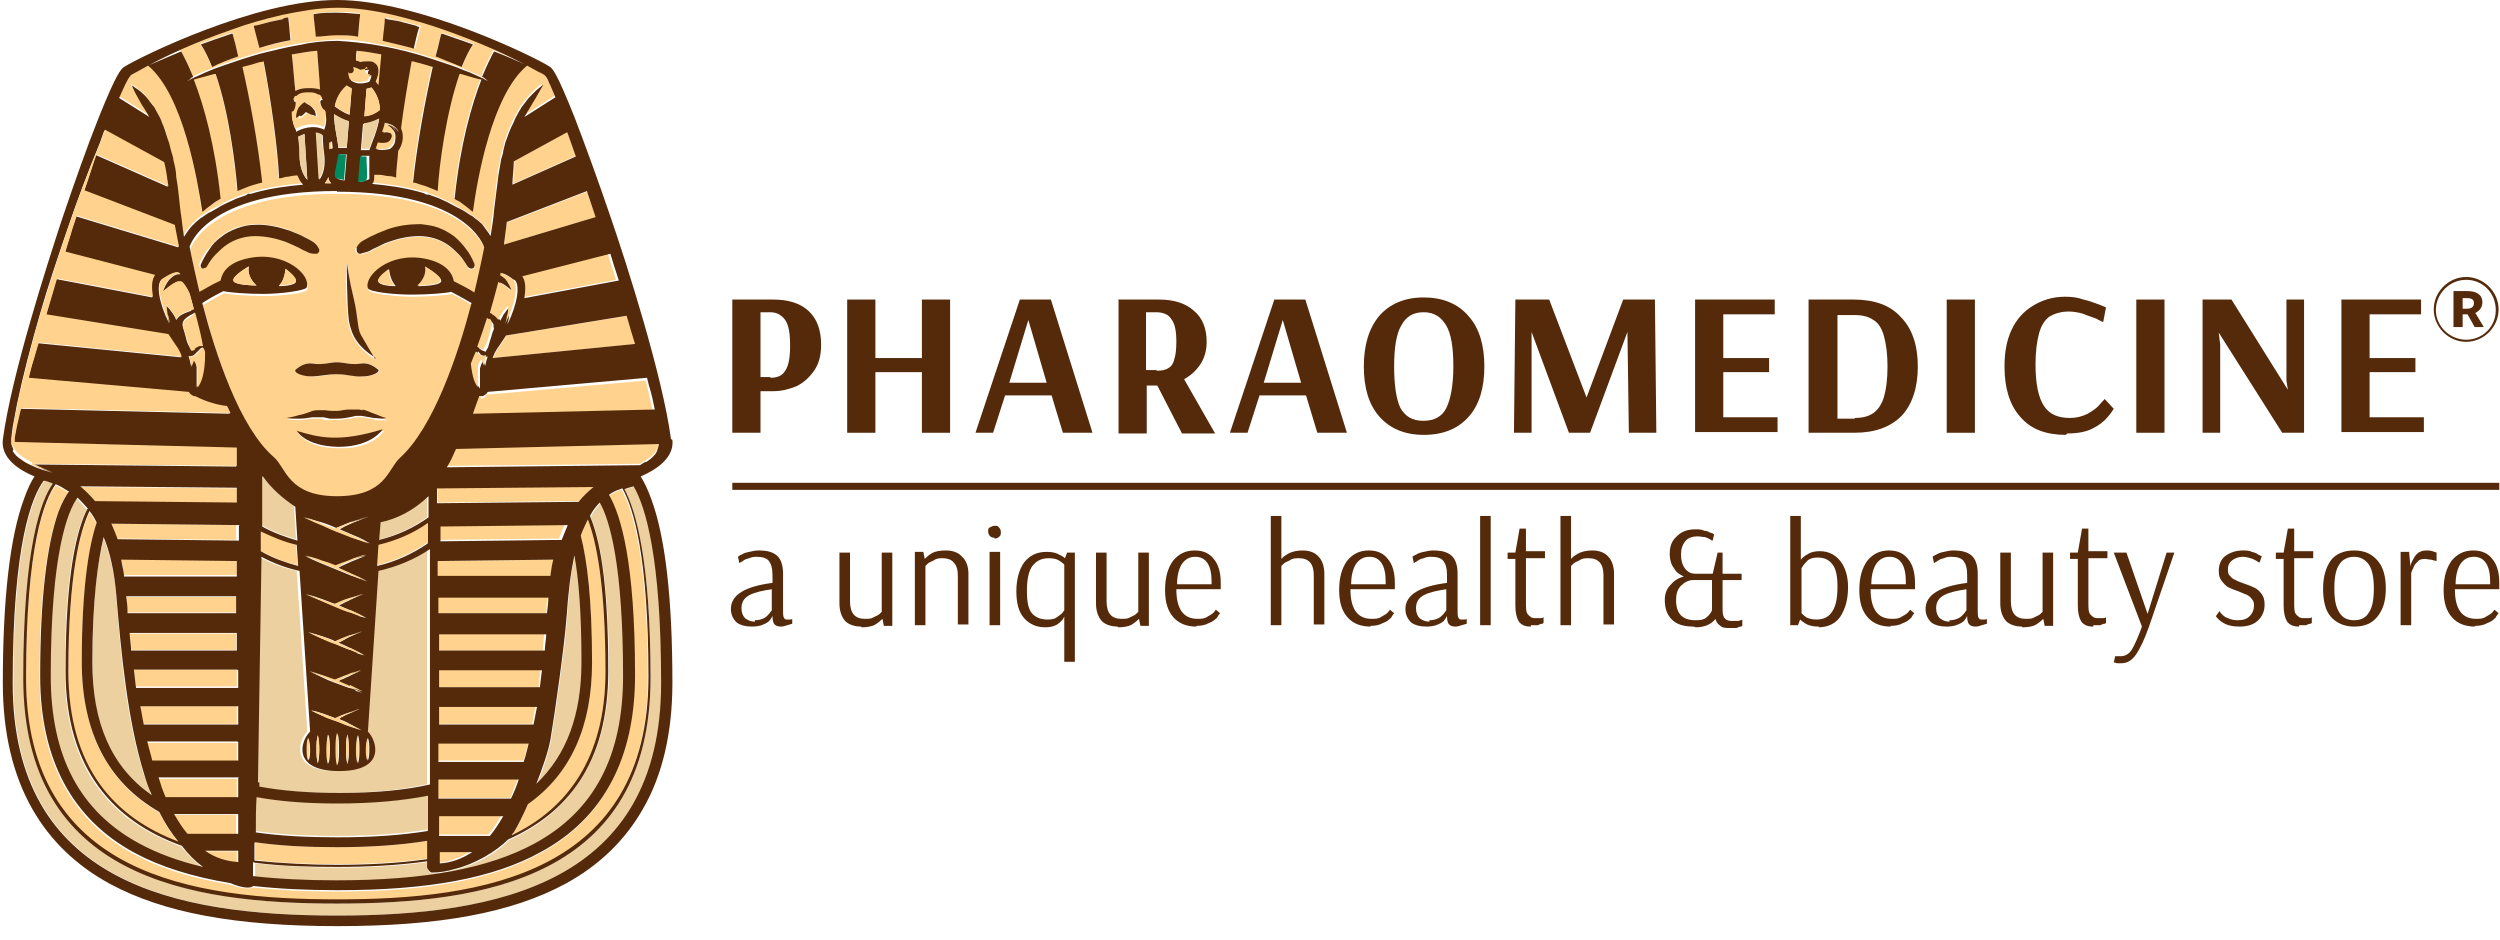 <?xml version="1.0" encoding="UTF-8"?>
<svg id="_Слой_2" data-name="Слой 2" xmlns="http://www.w3.org/2000/svg" xmlns:xlink="http://www.w3.org/1999/xlink" viewBox="0 0 35.47 13.34">
  <defs>
    <style>
      .cls-1 {
        stroke: #542a0b;
        stroke-miterlimit: 3.97;
        stroke-width: .1px;
      }

      .cls-1, .cls-2 {
        fill: none;
      }

      .cls-3 {
        fill: #542a0b;
      }

      .cls-4 {
        clip-path: url(#clippath-2);
      }

      .cls-5 {
        clip-path: url(#clippath-6);
      }

      .cls-6 {
        clip-path: url(#clippath-1);
      }

      .cls-7 {
        clip-path: url(#clippath-4);
      }

      .cls-8 {
        fill: #ffd28d;
      }

      .cls-9 {
        clip-path: url(#clippath);
      }

      .cls-10 {
        clip-path: url(#clippath-3);
      }

      .cls-11 {
        fill: #008a60;
      }

      .cls-12 {
        clip-path: url(#clippath-5);
      }

      .cls-13 {
        fill: #ecd0a0;
      }
    </style>
    <clipPath id="clippath">
      <rect class="cls-2" x=".06" y="6.53" width="9.5" height="6.55"/>
    </clipPath>
    <clipPath id="clippath-1">
      <rect class="cls-2" x="6.31" y="6.23" width="3.25" height=".6"/>
    </clipPath>
    <clipPath id="clippath-2">
      <rect class="cls-2" x="1.55" width="6.55" height="3.55"/>
    </clipPath>
    <clipPath id="clippath-3">
      <rect class="cls-2" width="9.56" height="13.34"/>
    </clipPath>
    <clipPath id="clippath-4">
      <rect class="cls-2" x="4.23" width=".89" height=".57"/>
    </clipPath>
    <clipPath id="clippath-5">
      <rect class="cls-2" x="3.34" width=".89" height=".87"/>
    </clipPath>
    <clipPath id="clippath-6">
      <rect class="cls-2" x="5.42" width=".6" height=".87"/>
    </clipPath>
  </defs>
  <g id="_Слой_1-2" data-name="Слой 1">
    <path class="cls-13" d="M8.26,9.39c0-.69-.04-1.17-.1-1.51-.07,.27-.09,.56-.11,.86-.03,.41-.17,1.39-.23,1.75-.03,.16-.1,.4-.2,.63,.43-.4,.64-.97,.64-1.73"/>
    <path class="cls-8" d="M2.53,11.95c-.1-.12-.19-.26-.27-.42-.73-.42-1.1-1.14-1.1-2.13,0-1.05,.1-1.64,.21-1.97-.03-.06-.07-.12-.1-.16-.13,.27-.3,.88-.3,2.27s.66,2.08,1.56,2.42"/>
    <path class="cls-8" d="M4.22,8.02l-.02-.3c-.18-.04-.35-.11-.51-.19v.28c.16,.09,.34,.16,.53,.21"/>
    <path class="cls-8" d="M6.06,12.19v-.26c-.37,.06-.79,.09-1.28,.09-.43,0-.82-.02-1.16-.07,0,.09,0,.17,0,.25,.39,.05,.78,.06,1.17,.06,.42,0,.86-.02,1.28-.08"/>
    <path class="cls-13" d="M6.06,11.78v-.5c-.36,.08-.78,.11-1.28,.11-.44,0-.82-.03-1.15-.09,0,.14,0,.31-.01,.49,.34,.05,.72,.07,1.16,.07,.49,0,.91-.03,1.28-.09"/>
    <path class="cls-13" d="M1.47,7.63c-.08,.32-.16,.86-.16,1.77s.28,1.48,.84,1.89c-.03-.09-.07-.18-.1-.27-.25-.77-.34-1.72-.4-2.56-.03-.34-.09-.61-.18-.82"/>
    <path class="cls-8" d="M7.15,3.47l1.3-.39c-.04-.12-.08-.24-.12-.36l-1.14,.44c-.01,.11-.03,.22-.04,.32"/>
    <path class="cls-13" d="M1.97,11.98c.26,.14,.55,.25,.9,.33-.1-.08-.2-.18-.3-.3-.94-.34-1.65-1.04-1.65-2.48s.17-2.03,.31-2.3c-.05-.06-.1-.12-.15-.16-.13,.2-.38,.79-.38,2.53,0,1.14,.41,1.92,1.26,2.38"/>
    <path class="cls-8" d="M8.59,9.53c0-1.23-.13-1.85-.25-2.16-.03,.07-.07,.14-.1,.23,.09,.35,.16,.91,.16,1.8s-.31,1.58-.91,2.01c-.07,.16-.14,.31-.2,.4,0,.01-.02,.03-.03,.04,.78-.37,1.33-1.06,1.33-2.32"/>
    <path class="cls-8" d="M8.9,4.48l-1.71,.28c-.03,.05-.07,.11-.1,.15-.04,.05-.07,.11-.09,.17l2.02-.2s-.03-.09-.04-.13c-.03-.09-.05-.18-.08-.27"/>
    <path class="cls-13" d="M6.06,11.13v-3.34c-.22,.15-.47,.25-.73,.31l-.15,2.28c.14,.13,.25,.56-.41,.56s-.54-.43-.41-.56l-.15-2.28c-.19-.04-.37-.11-.54-.2l-.05,3.2v.06c.32,.06,.7,.09,1.14,.09,.51,0,.93-.04,1.28-.12"/>
    <path class="cls-13" d="M6.06,7.33v-.29c-.21,.2-.44,.31-.68,.37l-.02,.25c.25-.06,.49-.17,.7-.32"/>
    <path class="cls-8" d="M2.96,3.53c.05-.07,.11-.13,.17-.18,.07-.05,.14-.09,.22-.12s.17-.04,.25-.05c.17,0,.34,.02,.49,.08,.08,.03,.15,.06,.23,.1,.04,.02,.07,.04,.11,.06s.06,.05,.08,.09c.02,.03,0,.07-.02,.08-.01,0-.02,0-.04,0h0s-.08-.02-.11-.03c-.03-.02-.06-.04-.1-.05-.07-.03-.13-.07-.2-.09-.14-.05-.28-.08-.43-.08-.14,0-.28,.04-.4,.12-.06,.04-.11,.09-.16,.14s-.09,.12-.13,.18h0s-.05,.03-.07,.02c-.02-.01-.03-.04-.02-.06,.03-.07,.07-.15,.12-.21Zm1.83,1.61c.09,0,.21,.04,.33,.02,.12-.02,.2,.04,.25,.08,.05,.04-.08,.1-.21,.1-.14,0-.21-.03-.37-.03s-.23,.04-.37,.03c-.14,0-.26-.07-.21-.1,.05-.04,.13-.1,.25-.08,.12,.02,.23-.02,.33-.02Zm.13-1.4s.04,.26,.1,.51c.06,.24,.05,.43,.1,.51s.2,.34,.2,.34c-.24-.16-.34-.31-.38-.53-.04-.22-.03-.82-.03-.82Zm.14-.22s.05-.07,.08-.09c.03-.02,.07-.04,.11-.06,.07-.04,.15-.07,.23-.1,.15-.05,.32-.09,.49-.08,.08,0,.17,.02,.25,.05,.08,.03,.16,.07,.22,.12,.07,.05,.13,.11,.17,.18,.05,.07,.09,.14,.12,.21,.01,.03,0,.06-.03,.07-.02,.01-.05,0-.06-.02h0c-.04-.07-.08-.13-.13-.18s-.1-.1-.16-.14c-.12-.08-.26-.12-.4-.12-.14,0-.29,.03-.43,.08-.07,.03-.14,.06-.2,.09-.03,.02-.06,.04-.1,.05s-.07,.03-.11,.03h0s-.06-.02-.07-.05c0-.01,0-.03,0-.04Zm.25,2.43l-.17-.03s-.03,0-.04,0c0,0-.01,0-.02,0,0,0-.01,0-.02,0l-.09,.02c-.06,0-.12,.02-.18,.02-.03,0-.07,0-.1,0h-.09s-.04-.02-.04-.02h-.02s-.02,0-.02,0c-.03,0-.05,0-.08,0-.06,0-.12,.02-.18,.02-.06,0-.12,0-.18-.01,.06-.01,.12-.03,.17-.04,.06-.02,.11-.03,.17-.05,.03,0,.06-.02,.1-.02h.05s.05,0,.05,0c.06,0,.12,.01,.17,.01,.05,0,.11,0,.17-.02,.03,0,.06,0,.09,0,0,0,.02,0,.03,0,.01,0,.02,0,.03,0,.02,0,.03,0,.05,.01,.06,.02,.11,.04,.17,.06,.05,.02,.11,.05,.17,.06-.06,.01-.12,0-.18,0Zm-.5,.41c-.48,0-.59-.23-.59-.23,.32,.1,.61,.17,1.23-.02,0,0-.15,.26-.63,.25Zm-1.97-2.19c.06-.04,.15-.09,.3-.16,.02-.11,.1-.26,.41-.32,.51-.1,.87,.25,.81,.42-.02,.05-.35,.09-.62,.09-.23,0-.49-.02-.56-.04-.17,.09-.27,.15-.3,.17,.19,.73,.53,1.77,1.02,2.19,.17,.15,.24,.55,.89,.55s.71-.38,.89-.54c.48-.43,.82-1.47,1.02-2.2-.03-.02-.13-.08-.29-.16-.07,.02-.33,.04-.56,.04-.27,0-.6-.05-.62-.09-.07-.17,.3-.52,.81-.42,.31,.06,.39,.21,.41,.32,.14,.07,.24,.12,.29,.16,.1-.38,.14-.64,.14-.64,0,0-.22-.79-2.09-.79s-2.09,.79-2.09,.79c0,0,.05,.27,.14,.64"/>
    <path class="cls-13" d="M7.59,11.98c.85-.46,1.26-1.24,1.26-2.38,0-1.57-.2-2.21-.33-2.46-.05,.05-.1,.12-.14,.19,.13,.31,.26,.94,.26,2.2s-.59,2.02-1.42,2.39c-.17,.18-.47,.35-.76,.42-.1,.03-.21,.05-.32,.05-.04,0-.07-.03-.07-.07v-.09c-.42,.06-.86,.08-1.28,.08-.38,0-.78-.02-1.17-.06,0,.08,0,.14,0,.2,.35,.04,.74,.06,1.18,.06,1.27,0,2.16-.16,2.81-.52"/>
    <path class="cls-8" d="M7.4,4.22l1.34-.25c-.04-.13-.08-.25-.12-.38l-1.25,.32c.05,.07,.05,.18,.03,.31"/>
    <path class="cls-13" d="M4.17,7.17c-.18-.12-.34-.26-.46-.43v.71c.15,.09,.31,.15,.49,.2l-.03-.48"/>
    <path class="cls-8" d="M4.14,.77c.02,.16,.03,.34,.05,.52,.03-.02,.09-.04,.17-.04,.01,0,.03,0,.04,0,.06,0,.11,.01,.14,.02,0,0,0,0,0,0-.01-.2-.03-.39-.04-.55-.12,.01-.24,.03-.34,.05,0,0,0,0-.02,0"/>
    <path class="cls-8" d="M5.06,.72s0,.09-.01,.14c.03,0,.05,.02,.07,.02,.03,0,.07-.01,.1-.01s.07,0,.09,.02c.07,.04,.08,.13,.02,.27,.01,.02,.03,.04,.05,.06,.01-.16,.03-.31,.04-.45h-.01c-.11-.02-.22-.04-.34-.05"/>
    <path class="cls-8" d="M5.34,8.02c.26-.06,.5-.17,.72-.32v-.28c-.21,.14-.45,.24-.7,.31l-.02,.3"/>
    <path class="cls-8" d="M6.82,5.63h0s-.04,0-.05,0c-.02,.05-.05,.13-.09,.25l2.58-.06c-.02-.1-.05-.2-.07-.3-.01-.04-.02-.08-.03-.12l-2.26,.2s-.03,.06-.07,.06"/>
    <g class="cls-9">
      <path class="cls-13" d="M8.86,6.94c.16,.3,.37,1.01,.37,2.68,0,2.84-2.38,3.2-4.45,3.2S.34,12.45,.34,9.62c0-1.86,.25-2.52,.42-2.76-.05-.02-.1-.03-.13-.04-.17,.23-.44,.91-.44,2.87,0,2.84,2.31,3.3,4.6,3.3s4.6-.46,4.6-3.3c0-1.78-.22-2.5-.39-2.79-.03,.01-.07,.03-.13,.04"/>
    </g>
    <g class="cls-6">
      <path class="cls-8" d="M6.47,6.35c-.04,.09-.09,.18-.13,.26l2.74-.03s.05-.03,.08-.05c.05-.03,.11-.07,.14-.12,.03-.04,.05-.09,.05-.14l-2.88,.07"/>
    </g>
    <path class="cls-8" d="M4.78,12.78c2.05,0,4.41-.36,4.41-3.16,0-1.69-.21-2.38-.37-2.67-.02,0-.04,.01-.06,.02-.05,.02-.09,.04-.13,.07,.17,.28,.37,.96,.37,2.56,0,1.18-.45,2.03-1.34,2.51-.67,.37-1.59,.54-2.88,.54-.44,0-.84-.02-1.2-.06-.03,.03-.16,.02-.32-.04-.54-.09-.99-.23-1.36-.43-.89-.48-1.34-1.33-1.34-2.51,0-1.07,.09-1.85,.26-2.33,.05-.14,.1-.23,.15-.29-.07-.05-.13-.08-.18-.1-.16,.22-.42,.87-.42,2.75,0,2.8,2.36,3.16,4.41,3.16"/>
    <g class="cls-4">
      <path class="cls-8" d="M6.18,.79c.03-.14,.06-.25,.08-.32,0,0,.02,0,.03,0,.15,.05,.29,.1,.43,.15-.06,.09-.11,.2-.16,.32-.1-.05-.22-.1-.37-.15Zm-.74-.22s0,0,0,0c.01-.13,.02-.24,.03-.32,.03,0,.05,.01,.08,.02,.06,.01,.13,.03,.19,.04l.19,.05s.03,0,.04,.01c-.02,.08-.05,.19-.08,.31-.13-.04-.27-.08-.44-.11Zm-.66-.08c-.1,0-.2,0-.3,.02-.01-.13-.02-.24-.03-.32,.11-.01,.22-.02,.33-.02s.22,0,.33,.02c0,.07-.02,.18-.03,.32-.09,0-.19-.02-.3-.02Zm-.66,.08c-.16,.04-.31,.07-.44,.11-.03-.12-.05-.23-.08-.31,.01,0,.03,0,.04-.01l.19-.05c.06-.02,.13-.03,.19-.04,.02,0,.05-.01,.08-.02,0,.08,.02,.19,.03,.32,0,0,0,0,0,0Zm-1.12,.37c-.05-.12-.1-.23-.16-.32,.14-.05,.29-.1,.43-.15,0,0,.02,0,.03,0,.02,.07,.04,.18,.08,.32-.15,.06-.28,.11-.37,.15Zm-.89,.7l-.02-.03s-.02-.04-.03-.05l-.03-.05s-.04-.07-.06-.1c-.04-.07-.08-.14-.11-.22,.04,.02,.07,.05,.1,.07s.07,.05,.09,.08c.03,.03,.05,.07,.08,.1l.04,.05s.02,.04,.03,.05l.06,.11s.03,.08,.05,.12c.04,.08,.06,.16,.08,.24,.01,.04,.02,.08,.03,.12,0,.04,.02,.08,.03,.12,.01,.08,.03,.16,.04,.24,.02,.16,.04,.32,.06,.48,.01,.13,.03,.25,.05,.37,.03-.05,.07-.1,.12-.16,.03-.03,.07-.07,.11-.1,.02-.02,.04-.03,.06-.04l.06-.04s.08-.05,.13-.07c.04-.02,.09-.05,.13-.07l.13-.06,.14-.05h.03s.04-.02,.04-.02l.07-.02c.22-.06,.44-.09,.67-.11-.03-.03-.06-.08-.08-.13,0,0-.02,0-.02,0-.05,0-.1,.02-.15,.02-.03,0-.06,.01-.09,.02-.02-.44-.12-1.15-.22-1.66-.02,0-.03,0-.05,.01-.09,.02-.18,.05-.25,.07,.1,.44,.22,1.07,.28,1.64-.04,0-.07,.02-.11,.03-.08,.02-.16,.06-.24,.09-.03-.37-.12-1.11-.31-1.66,0,0-.02,0-.02,0-.14,.04-.23,.07-.29,.08,.14,.36,.3,.92,.38,1.69-.02,.02-.05,.03-.07,.04-.04,.03-.08,.06-.12,.09l-.06,.05s0,0-.01,0c-.06-.45-.27-1.66-.77-2.07,.15-.07,.31-.14,.47-.2,.04,.07,.1,.19,.17,.36,0,0-.01,0-.02,.01-.02,.02-.04,.03-.05,.04,0,0-.01,.01-.01,.01,.08-.05,.17-.08,.25-.12,.09-.03,.17-.07,.26-.1,.18-.06,.35-.12,.53-.17,.18-.05,.36-.09,.54-.12,.18-.03,.37-.05,.55-.06,.19,0,.37,.02,.55,.06,.18,.03,.37,.08,.54,.12,.18,.05,.36,.11,.53,.17,.09,.03,.17,.06,.26,.1,.09,.04,.17,.07,.25,.12,0,0,0,0-.01-.01,0,0-.03-.02-.05-.04,0,0,0,0-.02-.01,.07-.17,.13-.29,.17-.36,.16,.07,.31,.13,.47,.2-.5,.42-.7,1.62-.77,2.07,0,0,0,0-.01,0l-.06-.05s-.08-.06-.12-.09c-.02-.01-.05-.03-.07-.04,.08-.77,.24-1.33,.38-1.69-.06-.02-.15-.04-.29-.08,0,0-.02,0-.02,0-.19,.55-.28,1.29-.31,1.66-.08-.03-.16-.07-.24-.09-.04-.01-.07-.02-.11-.03,.06-.57,.18-1.2,.28-1.64-.08-.02-.16-.04-.25-.07-.02,0-.03,0-.05-.01-.05,.29-.11,.63-.15,.95,0,0,0,0,0,0,.05,.11,.02,.24-.04,.32-.01,.14-.02,.27-.03,.38-.03,0-.06-.01-.09-.02-.05,0-.1-.02-.15-.02-.02,0-.04,0-.07,0,0,.04,0,.08-.01,.1,0,.01-.01,.02-.02,.03,.22,.02,.44,.05,.66,.11l.07,.02h.04s.03,.02,.03,.02l.14,.05,.13,.06s.09,.04,.13,.07c.04,.02,.08,.05,.13,.07l.06,.04s.04,.03,.06,.04c.04,.03,.07,.06,.11,.09,.06,.06,.1,.12,.12,.17,.02-.12,.03-.25,.05-.37l.03-.24c0-.08,.02-.16,.03-.24,0-.08,.03-.16,.04-.24,0-.04,.02-.08,.03-.12,.01-.04,.02-.08,.03-.12,.03-.08,.05-.16,.09-.23,.02-.04,.03-.08,.05-.11l.06-.11s.02-.04,.03-.05l.04-.05s.05-.07,.08-.1c.03-.03,.06-.06,.09-.09,.03-.03,.06-.05,.1-.08-.04,.08-.08,.14-.12,.21-.02,.03-.04,.07-.06,.1l-.03,.05s-.02,.04-.03,.05l-.03,.05,.44-.28s-.04-.1-.06-.14c-.01-.03-.03-.06-.04-.09-.02-.03-.03-.06-.05-.08-.02-.01-.05-.03-.09-.05-.42-.24-.86-.43-1.32-.59-.24-.09-.49-.16-.75-.22-.25-.05-.51-.1-.78-.1-.26,0-.52,.04-.78,.1-.25,.06-.5,.13-.75,.22-.45,.16-.9,.35-1.32,.59-.04,.02-.08,.04-.09,.05-.03,.02-.08,.13-.16,.31l.43,.27"/>
    </g>
    <path class="cls-8" d="M7.27,2.61l.9-.4c-.04-.11-.08-.23-.12-.34l-.75,.41c0,.11-.01,.23-.02,.33"/>
    <path class="cls-8" d="M7.72,1.07s0,0,.01,.01c0,0,0,0-.01-.01"/>
    <path class="cls-8" d="M6.21,9.75h1.43c.01-.09,.02-.17,.03-.26h-1.46v.26"/>
    <path class="cls-8" d="M6.21,8.99v.24h1.49c0-.09,.02-.17,.02-.25h-1.52"/>
    <path class="cls-8" d="M6.21,11.32h1.03c.04-.09,.07-.18,.11-.28h-1.14v.28"/>
    <path class="cls-8" d="M6.21,7.66l1.72-.02c.03-.08,.06-.15,.09-.22l-1.82,.02v.21"/>
    <path class="cls-8" d="M6.21,7.13l2.01-.02c.07-.08,.14-.15,.21-.21l-2.22,.02v.21"/>
    <path class="cls-8" d="M6.21,10.53v.26h1.22c.02-.09,.05-.18,.07-.27h-1.28"/>
    <path class="cls-8" d="M7.12,11.56h-.91v.28h.72c.07-.08,.13-.18,.19-.28"/>
    <path class="cls-8" d="M6.67,12.08h-.46v.16c.17-.01,.32-.07,.46-.16"/>
    <path class="cls-8" d="M6.21,8.47v.23h1.54c0-.09,.01-.17,.02-.24h-1.56"/>
    <path class="cls-8" d="M6.21,7.96v.22h1.6c.01-.09,.03-.17,.04-.24l-1.64,.02"/>
    <path class="cls-8" d="M7.55,10.27c.02-.09,.03-.17,.05-.26h-1.39v.26h1.34"/>
    <path class="cls-8" d="M1.63,7.64l1.72,.02v-.21l-1.82-.02c.03,.07,.06,.14,.09,.22"/>
    <path class="cls-8" d="M3.36,11.32v-.27h-1.14c.03,.09,.07,.18,.1,.27h1.03"/>
    <path class="cls-8" d="M1.72,7.94c.02,.07,.03,.15,.04,.22h1.6s0-.21,0-.21l-1.64-.02"/>
    <path class="cls-8" d="M3.36,12.08h-.47c.14,.09,.3,.15,.47,.16v-.16"/>
    <path class="cls-8" d="M2.63,11.84h.72v-.28h-.92c.06,.1,.12,.2,.19,.28"/>
    <path class="cls-8" d="M3.36,10.8v-.26h-1.28c.02,.08,.04,.17,.07,.26h1.22"/>
    <path class="cls-8" d="M1.14,6.91c.07,.06,.14,.12,.21,.21l2.01,.02v-.21l-2.22-.02"/>
    <path class="cls-8" d="M1.84,8.98c0,.08,.02,.16,.02,.24h1.49s0-.23,0-.23H1.84"/>
    <path class="cls-8" d="M1.79,8.46c0,.08,.01,.15,.02,.23h1.54s0-.22,0-.22H1.79"/>
    <path class="cls-8" d="M1.97,10.01c.02,.09,.03,.17,.05,.26h1.34s0-.25,0-.25H1.97"/>
    <path class="cls-8" d="M1.93,9.74h1.43s0-.24,0-.24H1.9c.01,.07,.02,.16,.03,.24"/>
    <g class="cls-10">
      <path class="cls-3" d="M9.38,9.69c0,2.84-2.31,3.3-4.6,3.3S.18,12.53,.18,9.69c0-1.97,.27-2.64,.44-2.87,.03,0,.07,.02,.13,.04-.17,.24-.42,.91-.42,2.76,0,2.84,2.37,3.2,4.45,3.2s4.45-.36,4.45-3.2c0-1.67-.21-2.38-.37-2.68,.05-.02,.1-.03,.13-.04,.17,.29,.39,1.02,.39,2.79ZM.19,6.38s-.02-.05-.03-.08c0-.01,0-.03,0-.04,0-.01,0-.03,0-.04l.02-.16c.02-.11,.04-.21,.06-.32,.09-.43,.2-.84,.32-1.26,.12-.42,.26-.83,.4-1.24s.29-.81,.46-1.22h0c.02-.06,.04-.11,.06-.17l.84,.46c.02,.11,.04,.22,.06,.34l-1.02-.45c-.06,.17-.11,.34-.17,.51l1.28,.49c.02,.1,.04,.21,.06,.31l-1.45-.44-.06,.18c-.03,.11-.07,.22-.1,.33l1.27,.33c-.05,.07-.05,.18-.03,.31l-1.36-.26c-.05,.17-.1,.34-.15,.51l1.73,.28c.03,.05,.07,.11,.1,.15,.04,.05,.07,.11,.09,.17l-2.03-.2-.07,.24c-.02,.08-.05,.17-.07,.26l2.27,.2s.03,.06,.07,.06h0s.01,0,.02,0c.17,.1,.35,.13,.45,.14,.02,.03,.03,.07,.05,.1l-2.97-.07c-.02,.09-.04,.17-.06,.26l-.03,.16s0,.03,0,.04c0,0,0,.01,0,.02l3.15,.08v.26l-2.88-.03c.09,.05,.18,.08,.28,.12-.1-.03-.21-.06-.31-.11-.05-.02-.1-.05-.14-.08-.05-.03-.09-.07-.12-.12ZM1.85,1.07s.05-.03,.09-.05c.42-.24,.86-.43,1.32-.59,.24-.09,.49-.16,.75-.22,.25-.05,.51-.1,.78-.1,.26,0,.52,.04,.78,.1,.25,.06,.5,.13,.75,.22,.45,.16,.9,.35,1.32,.59,.05,.02,.08,.04,.09,.05,0,0,0,0,.01,.01,0,0,0,0-.01-.01,.02,.02,.04,.05,.05,.08,.01,.03,.03,.06,.04,.09,.02,.05,.04,.09,.06,.14l-.44,.28,.03-.05s.02-.04,.03-.05l.03-.05s.04-.07,.06-.1c.04-.07,.08-.14,.12-.21-.03,.02-.06,.05-.1,.08-.03,.03-.06,.06-.09,.09-.03,.03-.05,.06-.08,.1l-.04,.05s-.02,.04-.03,.05l-.06,.11s-.03,.08-.05,.11c-.04,.08-.06,.16-.09,.23-.01,.04-.02,.08-.03,.12,0,.04-.02,.08-.03,.12-.01,.08-.03,.16-.04,.24-.01,.08-.02,.16-.03,.24l-.03,.24c-.01,.13-.03,.25-.05,.37-.03-.05-.07-.1-.12-.17-.03-.03-.07-.06-.11-.09-.02-.02-.04-.03-.06-.04l-.06-.04s-.08-.05-.13-.07c-.04-.02-.09-.05-.13-.07l-.13-.06-.14-.05h-.03s-.04-.02-.04-.02l-.07-.02c-.22-.06-.44-.09-.66-.11,0,0,.02-.02,.02-.03,.01-.03,.01-.06,.01-.1,.02,0,.04,0,.07,0,.05,0,.1,.02,.15,.02,.03,0,.06,.01,.09,.02,0-.11,.02-.24,.03-.38,.06-.08,.09-.21,.04-.32,0,0,0,0,0,0,.04-.32,.1-.67,.15-.95,.02,0,.03,0,.05,.01,.09,.02,.18,.05,.25,.07-.1,.44-.22,1.07-.28,1.64,.04,0,.07,.02,.11,.03,.08,.02,.16,.06,.24,.09,.02-.37,.12-1.11,.31-1.66,0,0,.02,0,.02,0,.14,.04,.23,.07,.29,.08-.14,.36-.3,.92-.38,1.69,.02,.02,.05,.03,.07,.04,.04,.03,.08,.06,.12,.09l.06,.05s0,0,.01,0c.06-.45,.27-1.66,.77-2.07-.15-.07-.31-.14-.47-.2-.04,.07-.1,.19-.17,.36,0,0,.01,0,.02,.01,.03,.02,.04,.03,.05,.04,0,0,.01,.01,.01,.01-.08-.05-.17-.08-.25-.12-.09-.03-.17-.07-.26-.1-.18-.06-.35-.12-.53-.17-.18-.05-.36-.09-.54-.12-.18-.03-.37-.05-.55-.06-.19,0-.37,.02-.55,.06-.18,.03-.37,.08-.54,.12-.18,.05-.36,.11-.53,.17-.09,.03-.17,.06-.26,.1-.08,.04-.17,.07-.25,.12,0,0,0,0,.01-.01,.01,0,.03-.02,.05-.04,0,0,.01,0,.02-.01-.07-.17-.13-.29-.17-.36-.16,.07-.31,.13-.47,.2,.5,.42,.7,1.62,.77,2.07,0,0,0,0,.01,0l.06-.05s.08-.06,.12-.09c.02-.01,.05-.03,.07-.04-.08-.77-.24-1.33-.38-1.69,.06-.02,.15-.04,.29-.08,0,0,.02,0,.02,0,.19,.55,.28,1.29,.31,1.66,.08-.03,.16-.07,.24-.09,.03-.01,.07-.02,.11-.03-.06-.57-.18-1.2-.28-1.64,.08-.02,.16-.04,.25-.07,.02,0,.03,0,.05-.01,.1,.52,.2,1.22,.22,1.66,.03,0,.06-.01,.09-.02,.05,0,.1-.02,.15-.02,0,0,.02,0,.02,0,.02,.05,.05,.1,.08,.13-.22,.02-.45,.05-.67,.11l-.07,.02h-.04s-.03,.02-.03,.02l-.14,.05-.13,.06s-.09,.04-.13,.07c-.04,.02-.08,.05-.13,.07l-.06,.04s-.04,.03-.06,.04c-.04,.03-.07,.06-.11,.1-.06,.06-.09,.12-.12,.16-.02-.12-.03-.25-.05-.37-.02-.16-.03-.32-.06-.48,0-.08-.02-.16-.04-.24,0-.04-.02-.08-.03-.12-.01-.04-.02-.08-.03-.12-.03-.08-.05-.16-.08-.24-.02-.04-.03-.08-.05-.12l-.06-.11s-.02-.04-.03-.05l-.04-.05s-.05-.07-.08-.1c-.03-.03-.06-.06-.09-.08s-.07-.05-.1-.07c.03,.08,.07,.15,.11,.22,.02,.04,.04,.07,.06,.1l.03,.05s.02,.03,.03,.05l.02,.03-.43-.27c.08-.18,.13-.29,.16-.31ZM.98,6.97c-.05,.07-.1,.16-.15,.29-.17,.48-.26,1.26-.26,2.33,0,1.18,.45,2.03,1.34,2.51,.37,.2,.82,.34,1.36,.43,.16,.07,.29,.08,.32,.04,.36,.04,.75,.06,1.2,.06,1.29,0,2.21-.17,2.88-.54,.89-.48,1.34-1.33,1.34-2.51,0-1.6-.2-2.27-.37-2.56,.04-.03,.08-.05,.13-.07,.02,0,.04-.02,.06-.02,.16,.28,.37,.98,.37,2.67,0,2.8-2.36,3.16-4.41,3.16S.37,12.42,.37,9.62c0-1.88,.26-2.53,.42-2.75,.05,.02,.12,.06,.18,.1Zm2.38,.16l-2.01-.02c-.07-.08-.14-.15-.21-.21l2.22,.02v.21Zm.6-3.08s.08-.06,.09-.23c0,0,.15,.1,.15,.17,0,.07-.24,.07-.24,.07Zm-.32,0s-.32,0-.33-.07c-.01-.07,.22-.2,.22-.2-.03,.16,.11,.27,.11,.27Zm-.97,1s.03,.01,.05,0c.02,0,.04-.02,.05-.03,0,0,.02-.02,.03-.03,.02-.02,.03-.03,.05-.05,0,0,.02-.01,.03-.01,0,.04,.01,.06,.02,.08,0,.29-.06,.43-.11,.48,0-.03,0-.05,0-.07,0-.03,0-.06,0-.1,0-.03,0-.07,0-.11,0-.04-.02-.08-.05-.11-.01,.03-.03,.06-.03,.09-.01-.05-.02-.1-.04-.15Zm.04-.08s0-.01-.01-.02c0-.02-.02-.04-.03-.06-.02-.04-.03-.09-.04-.13l-.02-.07s-.01-.04-.02-.07c0-.04,0-.05,.03-.09,.03-.03,.08-.06,.12-.08,0,0,.02-.01,.02-.02,.04,.17,.08,.35,.11,.47-.02,0-.03,0-.05,0-.03,.01-.05,.03-.07,.04-.02,.01-.05,.03-.05,.02,0,0,0,0,0,0Zm-.4-1.01c.11-.08,.17-.09,.2-.09,.02,0,.03,0,.05,.02h0s-.05,0-.07,.01c-.04,.02-.06,.04-.09,.07-.04,.05-.07,.11-.09,.17,.05-.04,.1-.08,.15-.11,.02-.02,.05-.03,.07-.03,.02,0,.03,0,.04,0,.03,.02,.06,.06,.09,.11,.01,.02,.02,.04,.03,.06,.02,.07,.04,.15,.06,.22-.01,0-.03,0-.04,.02-.05,.02-.09,.03-.14,.06-.02,.01-.05,.04-.07,.07,0,0,0,0,0,0-.01-.03-.02-.05-.04-.08-.03-.04-.06-.09-.1-.12,0,.05,0,.1,.02,.15,0,.03,.01,.06,.02,.1-.15-.3-.19-.57-.1-.63Zm3.3,.1s-.24,0-.24-.07c0-.06,.15-.17,.15-.17,.02,.17,.09,.23,.09,.23Zm.43-.27s.23,.13,.22,.2c-.01,.07-.33,.07-.33,.07,0,0,.14-.11,.11-.27Zm2.01-1.91c.04,.11,.08,.23,.12,.34l-.9,.4c0-.1,.02-.22,.02-.33l.75-.41Zm1.11,4.67s-.05,.03-.08,.05l-2.74,.03c.05-.08,.09-.17,.13-.26l2.88-.07s-.02,.1-.05,.14c-.04,.05-.09,.09-.14,.12ZM3.61,12.24c.39,.05,.79,.06,1.17,.06,.42,0,.86-.02,1.28-.08v.09s.03,.07,.07,.07c.11,0,.22-.02,.32-.05,.29-.07,.59-.25,.76-.42,.83-.37,1.42-1.07,1.42-2.39s-.13-1.89-.26-2.2c.04-.08,.09-.14,.14-.19,.14,.25,.33,.89,.33,2.46,0,1.14-.41,1.92-1.26,2.38-.65,.35-1.54,.52-2.81,.52-.43,0-.83-.02-1.18-.06,0-.05,0-.12,0-.2ZM1.24,7.22c-.14,.27-.31,.89-.31,2.3s.7,2.14,1.65,2.48c.09,.12,.19,.22,.3,.3-.34-.08-.64-.19-.9-.33-.85-.46-1.26-1.24-1.26-2.38,0-1.74,.24-2.34,.38-2.53,.05,.05,.1,.1,.15,.16Zm.52,.94c-.01-.08-.03-.15-.04-.22l1.64,.02v.22H1.76ZM8.33,2.72c.04,.12,.08,.24,.12,.36l-1.3,.39c.01-.1,.03-.21,.04-.32l1.14-.44Zm-1.34,2.36c.02-.06,.05-.12,.09-.17,.03-.05,.07-.1,.1-.15l1.71-.28c.03,.09,.05,.18,.08,.27,.01,.04,.03,.09,.04,.13l-2.02,.2Zm1.43,1.83c-.07,.06-.14,.12-.21,.21l-2.01,.02v-.21l2.22-.02Zm-1.13,4.9c.06-.1,.13-.24,.2-.4,.61-.43,.91-1.11,.91-2.01s-.07-1.45-.16-1.8c.03-.09,.07-.16,.1-.23,.12,.31,.25,.93,.25,2.16s-.55,1.95-1.33,2.32c0-.01,.02-.03,.03-.04Zm-3.67,.14c.34,.05,.73,.07,1.16,.07,.48,0,.91-.03,1.28-.09v.26c-.42,.06-.86,.08-1.28,.08-.38,0-.78-.02-1.17-.06,0-.08,0-.17,0-.25ZM1.37,7.42c-.11,.33-.21,.92-.21,1.97,0,1,.37,1.71,1.1,2.13,.08,.16,.17,.3,.27,.42-.9-.34-1.56-1.04-1.56-2.42s.17-2,.3-2.27c.04,.05,.07,.1,.1,.16Zm1.99,1.28H1.81c0-.09-.01-.17-.02-.24h1.56v.24Zm4.45,1.79c.06-.35,.2-1.34,.23-1.75,.02-.3,.05-.58,.11-.86,.06,.33,.1,.81,.1,1.51,0,.75-.21,1.32-.64,1.73,.09-.23,.17-.46,.2-.63Zm-4.17,.82c.33,.06,.7,.09,1.15,.09,.5,0,.92-.04,1.28-.11v.5c-.37,.06-.79,.09-1.28,.09-.43,0-.82-.02-1.16-.07,0-.18,0-.35,.01-.49Zm-1.49-.03c-.57-.4-.84-1.02-.84-1.89s.08-1.44,.16-1.77c.09,.21,.15,.48,.18,.82,.07,.84,.16,1.79,.4,2.56,.03,.1,.06,.19,.1,.27Zm1.21-2.05H1.86c0-.09-.02-.17-.02-.25h1.52v.25Zm.85-1.5l.02,.3c-.18-.05-.36-.11-.53-.21v-.28c.17,.08,.33,.15,.51,.19Zm3.6,.44h-1.6s0-.21,0-.21l1.64-.02c-.02,.07-.03,.15-.04,.22Zm-2.61,2.46c0-.05,0-.11,.02-.16,.02,.05,.02,.11,.02,.16s0,.11-.02,.16c-.01-.05-.02-.11-.02-.16Zm-.11-1.9s-.09-.03-.11-.04c-.07-.03-.14-.05-.21-.08-.07-.03-.14-.06-.21-.09s-.14-.06-.21-.09c.07,.02,.14,.04,.22,.07,.06,.02,.12,.05,.19,.07,.07-.03,.13-.06,.2-.08,0,0,0,0,0,0l.1-.03h0s.07-.02,.11-.03c-.07,.02-.14,.05-.2,.08-.03,.02-.07,.03-.1,.05-.02,.01-.04,.02-.06,.03,.06,.03,.12,.05,.19,.08,.07,.03,.13,.06,.2,.1-.04-.01-.07-.02-.11-.03Zm-.02,.53s-.08-.03-.1-.04c-.07-.02-.13-.05-.2-.08-.07-.03-.13-.05-.2-.08-.07-.03-.13-.06-.19-.09,.07,.02,.14,.04,.2,.06,.06,.02,.12,.04,.18,.07,.06-.03,.13-.05,.19-.08,0,0,0,0,0,0,.03-.01,.06-.02,.1-.03,0,0,0,0,0,0,.03-.01,.07-.02,.1-.03-.07,.02-.13,.05-.2,.08l-.09,.05-.06,.03c.06,.02,.12,.05,.18,.08,.06,.03,.13,.06,.19,.1-.03-.01-.07-.02-.1-.03Zm-.67,1.37c0,.05,0,.11-.02,.16-.02-.05-.02-.11-.02-.16s0-.11,.02-.16c.01,.05,.02,.11,.02,.16Zm.65-.84s-.07-.03-.1-.03c-.06-.02-.13-.05-.19-.07s-.13-.05-.19-.08c-.06-.03-.12-.06-.18-.08,.07,.02,.13,.04,.19,.06,.06,.02,.11,.04,.17,.06,.06-.03,.12-.05,.18-.07,0,0,0,0,0,0,.03-.01,.06-.02,.09-.03,0,0,0,0,0,0,.03-.01,.06-.02,.1-.03-.06,.02-.12,.05-.18,.08-.03,.01-.06,.03-.09,.04-.02,0-.04,.02-.05,.03,.05,.02,.11,.05,.16,.07,.06,.03,.12,.06,.18,.09-.03-.01-.06-.02-.1-.03Zm-.52,.84c0,.07,0,.13-.02,.2-.02-.07-.02-.13-.02-.2s0-.13,.02-.2c.01,.07,.02,.13,.02,.2Zm.15,0c0,.07,0,.14-.02,.21-.01-.07-.02-.14-.02-.21s0-.14,.02-.21c.02,.07,.02,.14,.02,.21Zm.13,0c0,.08,0,.15-.02,.23-.02-.08-.02-.15-.02-.23,0-.08,0-.15,.02-.23,.02,.08,.02,.15,.02,.23Zm.14,0c0,.07,0,.14-.02,.21-.02-.07-.02-.14-.02-.21s0-.14,.02-.21c.01,.07,.02,.14,.02,.21Zm.15,0c0,.07,0,.13-.02,.2-.01-.07-.02-.13-.02-.2s0-.13,.02-.2c.02,.07,.02,.13,.02,.2Zm-.15-.33c-.06-.02-.12-.05-.18-.07-.06-.02-.12-.05-.18-.07s-.12-.05-.17-.08c.06,.01,.12,.03,.18,.05,.05,.02,.11,.04,.16,.06,.06-.02,.11-.05,.17-.07,.03-.01,.06-.02,.09-.03s.06-.02,.09-.03c-.06,.02-.12,.05-.17,.07-.03,.01-.06,.03-.08,.04-.02,0-.03,.02-.05,.03,.05,.02,.1,.04,.15,.07,.06,.03,.11,.06,.17,.09-.06-.02-.12-.04-.18-.06Zm-.38-2.34c.07,.02,.13,.05,.2,.07,0,0,0,0,0,0,.07-.03,.14-.06,.21-.08,0,0,0,0,0,0,.03-.01,.07-.03,.11-.04h0s.07-.02,.11-.03c-.07,.03-.15,.06-.22,.09-.04,.02-.07,.03-.11,.05-.02,.01-.05,.02-.07,.04,.07,.03,.13,.06,.2,.09,.07,.03,.14,.07,.21,.1-.04-.01-.07-.03-.11-.04,0,0-.1-.04-.11-.04-.07-.03-.15-.06-.22-.09s-.15-.06-.22-.09-.14-.06-.22-.1c.08,.02,.15,.04,.23,.07Zm1.5-.25c-.22,.15-.46,.26-.72,.32l.02-.3c.25-.06,.49-.16,.7-.31v.28Zm1.69,.99h-1.54s0-.22,0-.22h1.56c0,.06-.01,.14-.02,.22Zm-1.54,2.11v-.26h1.28c-.02,.08-.04,.17-.07,.26h-1.22Zm1.14,.25c-.03,.09-.07,.19-.11,.27h-1.03s0-.27,0-.27h1.14Zm.36-1.83h-1.49s0-.23,0-.23h1.52c0,.07-.02,.15-.02,.23Zm-1.49,.8h1.39c-.02,.08-.03,.16-.05,.25h-1.34s0-.25,0-.25Zm1.46-.53c-.01,.08-.02,.17-.03,.25h-1.43s0-.24,0-.24h1.46Zm-4.03,1.6l.05-3.2c.17,.09,.35,.16,.54,.2l.15,2.28c-.14,.13-.26,.56,.41,.56s.54-.43,.41-.56l.15-2.28c.26-.06,.51-.16,.73-.31v3.34c-.35,.08-.77,.12-1.28,.12-.44,0-.82-.03-1.14-.09v-.06Zm-.75,.97h.47v.16c-.17-.01-.33-.06-.47-.16Zm.47-.52v.28h-.72c-.07-.08-.13-.18-.19-.28h.92Zm0-.51v.27h-1.03c-.04-.09-.07-.18-.1-.28h1.14Zm0-.51v.26h-1.22c-.02-.09-.05-.18-.07-.27h1.28Zm0-.25h-1.34c-.02-.09-.03-.18-.05-.26h1.39v.26Zm0-.77v.25H1.93c-.01-.09-.02-.17-.03-.26h1.46Zm2.85,2.35v-.28h.91c-.06,.1-.12,.2-.19,.28h-.72Zm-.15-4.81v.29c-.21,.15-.45,.26-.7,.32l.02-.25c.24-.05,.47-.17,.68-.37Zm-1.09,.36s.08-.03,.12-.04c.04-.01,.08-.03,.12-.04-.08,.03-.15,.06-.23,.09-.04,.02-.07,.03-.11,.05l-.07,.04c.07,.03,.14,.06,.21,.09,.08,.03,.15,.07,.22,.11-.04-.01-.08-.03-.12-.04l-.12-.04c-.08-.03-.15-.06-.23-.09-.08-.03-.15-.06-.23-.1-.08-.03-.15-.07-.23-.1,.08,.02,.16,.05,.24,.07,.07,.02,.14,.05,.21,.08,.07-.03,.15-.06,.22-.09Zm-1.26-.65c.12,.17,.28,.31,.46,.43l.03,.48c-.17-.05-.34-.11-.5-.2v-.71Zm2.51,5.33h.46c-.14,.09-.29,.15-.46,.16v-.16Zm1.82-4.65c-.03,.07-.06,.14-.09,.22l-1.72,.02v-.21l1.82-.02Zm-1.17-2.23s-.02-.05-.03-.09c-.03,.03-.04,.07-.05,.11,0,.04,0,.08,0,.11,0,.03,0,.07,0,.1,0,.02,0,.05,0,.07-.04-.04-.09-.14-.1-.33,.03-.06,.05-.12,.07-.19h.01s.02,.03,.03,.04c0,0,.03,.02,.05,.03,.02,0,.04,0,.05,0-.02,.05-.03,.1-.04,.15Zm.12-.57s0,.04-.02,.07l-.02,.07s-.03,.09-.04,.13c0,.02-.02,.04-.03,.06,0,0,0,.01-.01,.02,0,0,0,0,0,0,0,0-.03-.01-.05-.02-.01,0-.02-.02-.04-.02,.05-.14,.1-.28,.14-.41,0,0,.02,.01,.03,.02,.03,.03,.04,.04,.03,.09Zm.29-.67c.08,.06,.05,.33-.1,.63,0-.03,.02-.06,.02-.1,0-.05,.01-.09,.02-.15-.04,.03-.07,.08-.1,.12-.01,.03-.03,.05-.04,.08,0,0,0,0,0,0-.02-.03-.05-.06-.07-.07-.02-.01-.04-.02-.05-.03,.05-.17,.1-.33,.12-.44,.01,0,.03,.02,.04,.02,.05,.03,.09,.07,.15,.11-.02-.06-.04-.12-.09-.17-.02-.02-.04-.04-.08-.06,0-.01,0-.02,0-.03,.04,0,.09,.03,.17,.09Zm1.36-.37c.04,.13,.08,.26,.12,.38l-1.34,.25c.02-.13,.02-.24-.03-.31l1.25-.32Zm.56,1.91c.03,.1,.05,.2,.07,.3l-2.58,.06c.04-.11,.07-.2,.09-.25,.02,0,.04,0,.05,0h0s.05-.02,.07-.06l2.26-.2s.02,.08,.03,.12Zm-5.83,1.95v.21l-1.72-.02c-.03-.08-.06-.15-.09-.22l1.82,.02ZM4.54,1.27s0,0,0,0c-.03-.01-.07-.02-.14-.02-.01,0-.02,0-.04,0-.08,0-.13,.02-.17,.04-.02-.18-.03-.36-.05-.52,0,0,.01,0,.02,0,.11-.02,.22-.04,.34-.05,.01,.16,.03,.35,.04,.55Zm.84-.05s-.03-.04-.05-.06c.06-.14,.05-.23-.02-.27-.02-.02-.05-.02-.09-.02s-.07,0-.1,.01c-.02,0-.04-.02-.07-.02,0-.05,0-.1,.01-.14,.12,.01,.23,.03,.34,.05h.01c-.01,.14-.03,.3-.04,.45Zm.11,.55c.05,.03,.09,.07,.11,.11,.02,.05,.01,.1,0,.15-.01,.02-.02,.04-.04,.06-.02,.02-.04,.03-.06,.03-.05,.01-.1,.01-.15,0,0-.03,.02-.06,.03-.09,.05,.01,.1,0,.13,0,.03-.01,.05-.03,.06-.06,.01-.03,0-.05,0-.06-.02-.03-.07-.04-.13-.03,.01-.04,.03-.09,.04-.13,.08,.01,.14,.05,.17,.11,0,0,0,0,0,.01-.03-.06-.09-.09-.14-.1Zm-.83,.74s0,.01,0,.02c0,.03,.02,.05,.04,.07-.03,0-.06,0-.09,0,.02-.03,.04-.06,.05-.09Zm.58-1.44s.02,0,.03,0c0,.03-.02,.07-.03,.09-.05,.02-.18,.05-.26-.02,0-.03-.01-.07-.02-.1,0,.01,.02,.02,.03,.02,.02,0,.04-.02,.05-.05,0-.02,0-.03-.01-.04,.05,0,.1,.04,.1,.04,0,0,.06-.02,.11-.02,0,0-.02,.02-.02,.04,0,.03,.01,.05,.04,.06Zm.15,.49c-.08,.06-.15,.08-.22,.09l.03-.39s.06-.01,.07-.02c.05,.06,.12,.17,.12,.32Zm-.81,.36s0,.14,.02,.27c.02,.15-.01,.29-.07,.36l-.04-.66s.06,.02,.09,.03Zm.23,.27h.11s-.03,.37-.03,.37c-.06,0-.12-.03-.12-.05,0-.04,.03-.17,.05-.32Zm-.1-.08s-.02,0-.02,0c0-.04,0-.07,0-.1h.02s.01,.07,.01,.09Zm.67-.42c-.03,.18-.1,.32-.14,.44h-.12s.03-.37,.03-.37c.07,0,.14-.02,.22-.07Zm-.43,.04l-.03,.37h-.12c-.01-.14-.06-.3-.06-.48,.05,.03,.12,.08,.21,.1Zm-.03-.51s.05,.03,.07,.04l-.03,.37c-.11-.04-.18-.1-.21-.12,.03-.14,.11-.24,.17-.29Zm.3,1.33s-.06,.03-.12,.03h0l.03-.37h.11c0,.16,0,.3,0,.33Zm-1.02-.7s-.06-.12-.05-.21c0-.01,0-.02,0-.04,.02,0,.04-.03,.05-.07s0-.08-.01-.09c0,0-.01,0-.02,0,0-.04,.02-.06,.04-.06,0,0,0,0,.01,0,0,0,.03-.04,.15-.05,.01,0,.02,0,.03,0,.09,0,.12,.03,.12,.03,0,0,0,0,.01,0,.02,0,.03,.02,.05,.06,0,0-.02,0-.02,0-.02,0-.02,.05,0,.09,.02,.04,.04,.07,.06,.07,0,0,0,0,0,0,0,.01,0,.02,0,.04,.02,.09,0,.17-.02,.22-.16-.08-.33-.01-.4,.03Zm.05,.36c0-.13,0-.22-.02-.27,.02-.01,.05-.02,.09-.04l.04,.65c-.06-.06-.11-.19-.11-.34Zm.53,.51c1.87,0,2.09,.79,2.09,.79,0,0-.05,.26-.14,.64-.06-.04-.15-.09-.29-.16-.02-.11-.11-.26-.41-.32-.51-.1-.87,.25-.81,.42,.02,.05,.35,.09,.62,.09,.23,0,.49-.02,.56-.04,.16,.08,.25,.14,.29,.16-.19,.73-.54,1.77-1.02,2.2-.17,.16-.2,.54-.89,.54s-.72-.4-.89-.55c-.49-.42-.83-1.46-1.02-2.19,.03-.02,.12-.08,.3-.17,.07,.02,.33,.04,.56,.04,.27,0,.6-.05,.62-.09,.07-.17-.3-.52-.81-.42-.31,.06-.39,.21-.41,.32-.15,.07-.24,.13-.3,.16-.09-.38-.14-.64-.14-.64,0,0,.22-.79,2.09-.79Zm4.74,3.51c-.12-.9-.63-2.49-.85-3.13-.18-.53-.37-1.05-.52-1.44-.26-.65-.31-.69-.36-.72C7.59,.81,5.94,0,4.78,0S1.98,.81,1.76,.95c-.04,.03-.1,.07-.36,.72-.16,.4-.34,.91-.52,1.44C.67,3.75,.16,5.33,.04,6.24c-.03,.26,.23,.43,.45,.52-.05,.07-.1,.18-.15,.32-.2,.54-.3,1.42-.3,2.61,0,.7,.14,1.3,.42,1.79,.25,.44,.62,.8,1.1,1.06,.76,.41,1.78,.6,3.23,.6s2.47-.19,3.23-.6c.48-.26,.85-.62,1.1-1.06,.28-.48,.42-1.09,.42-1.79,0-1.2-.1-2.07-.3-2.61-.05-.14-.1-.24-.15-.32,.21-.09,.48-.26,.45-.52"/>
    </g>
    <g class="cls-7">
      <path class="cls-3" d="M4.78,.18c-.11,0-.22,0-.33,.02,0,.07,.02,.18,.03,.32,.09,0,.19-.02,.3-.02,.1,0,.2,0,.3,.02,.01-.13,.02-.24,.03-.32-.11-.01-.22-.02-.33-.02"/>
    </g>
    <g class="cls-12">
      <path class="cls-3" d="M4.02,.27c-.06,.01-.13,.03-.19,.04l-.19,.05s-.03,0-.04,.01c.02,.08,.05,.19,.08,.31,.13-.04,.27-.08,.44-.11,0,0,0,0,0,0-.01-.13-.02-.24-.03-.32-.03,0-.05,0-.08,.02"/>
    </g>
    <path class="cls-3" d="M3.28,.48c-.15,.05-.29,.1-.43,.15,.06,.09,.11,.2,.16,.32,.1-.05,.22-.1,.37-.15-.03-.14-.06-.25-.08-.32,0,0-.02,0-.03,0"/>
    <g class="cls-5">
      <path class="cls-3" d="M5.92,.37l-.19-.05c-.06-.02-.13-.03-.19-.04-.03,0-.05-.01-.08-.02,0,.08-.02,.19-.03,.32,0,0,0,0,0,0,.16,.04,.31,.07,.44,.11,.03-.12,.05-.23,.08-.31-.01,0-.03,0-.04-.01"/>
    </g>
    <path class="cls-3" d="M6.29,.48s-.02,0-.03,0c-.02,.07-.04,.18-.08,.32,.15,.06,.27,.11,.37,.15,.05-.12,.1-.23,.16-.32-.14-.05-.29-.1-.43-.15"/>
    <path class="cls-8" d="M4.05,3.82c-.02,.17-.09,.23-.09,.23,0,0,.24,0,.24-.07,0-.06-.15-.17-.15-.17"/>
    <path class="cls-8" d="M3.31,3.98c.01,.07,.33,.07,.33,.07,0,0-.14-.11-.11-.27,0,0-.23,.13-.22,.2"/>
    <path class="cls-8" d="M5.36,3.98c0,.07,.24,.07,.24,.07,0,0-.08-.06-.09-.23,0,0-.15,.1-.15,.17"/>
    <path class="cls-8" d="M5.92,4.05s.32,0,.33-.07c.01-.07-.22-.2-.22-.2,.03,.16-.11,.27-.11,.27"/>
    <path class="cls-3" d="M2.86,3.81s.05,0,.07-.02h0c.04-.07,.08-.13,.13-.18s.1-.1,.16-.14c.12-.08,.26-.12,.4-.12,.14,0,.29,.03,.43,.08,.07,.03,.14,.06,.2,.09,.03,.02,.07,.04,.1,.05,.03,.02,.07,.03,.11,.03h0s.03,0,.04,0c.03-.02,.04-.05,.02-.08-.02-.04-.05-.07-.08-.09s-.07-.04-.11-.06c-.07-.04-.15-.07-.23-.1-.15-.05-.32-.09-.49-.08-.08,0-.17,.02-.25,.05s-.16,.07-.22,.12c-.07,.05-.13,.11-.17,.18-.05,.07-.09,.14-.12,.21-.01,.02,0,.05,.02,.06"/>
    <path class="cls-3" d="M5.11,3.6h0s.08-.02,.11-.03,.07-.04,.1-.05c.07-.03,.13-.07,.2-.09,.14-.05,.28-.08,.43-.08,.14,0,.28,.04,.4,.12,.06,.04,.11,.09,.16,.14s.09,.12,.13,.18h0s.04,.03,.06,.02c.03-.01,.04-.04,.03-.07-.03-.07-.07-.15-.12-.21-.05-.07-.11-.13-.17-.18-.07-.05-.14-.09-.22-.12-.08-.03-.17-.04-.25-.05-.17,0-.33,.02-.49,.08-.08,.03-.15,.06-.23,.1-.04,.02-.07,.04-.11,.06-.03,.02-.06,.05-.08,.09,0,.01,0,.02,0,.04,0,.03,.03,.06,.07,.05"/>
    <path class="cls-3" d="M4.45,5.16c-.12-.02-.2,.04-.25,.08-.05,.04,.08,.1,.21,.1,.14,0,.21-.03,.37-.03s.23,.04,.37,.03c.14,0,.26-.07,.21-.1-.05-.04-.13-.1-.25-.08-.12,.02-.24-.02-.33-.02s-.21,.04-.33,.02"/>
    <path class="cls-3" d="M5.32,5.09s-.15-.25-.2-.34-.04-.26-.1-.51c-.06-.24-.1-.51-.1-.51,0,0,0,.6,.03,.82,.04,.22,.13,.37,.38,.53"/>
    <path class="cls-8" d="M4.66,2.53s0-.01,0-.02c-.01,.03-.03,.06-.05,.09,.03,0,.06,0,.09,0-.02-.02-.03-.04-.04-.07"/>
    <path class="cls-3" d="M4.21,6.11s.11,.22,.59,.23c.48,0,.63-.25,.63-.25-.62,.19-.9,.12-1.23,.02"/>
    <path class="cls-3" d="M5.15,5.82s-.03,0-.05-.01c0,0-.02,0-.03,0-.01,0-.02,0-.03,0-.03,0-.06,0-.09,0-.06,0-.12,.02-.17,.02-.05,0-.11,0-.17-.01h-.05s-.02,0-.02,0h-.03s-.07,0-.1,.02c-.06,.02-.11,.04-.17,.05-.06,.02-.12,.03-.17,.04,.06,.01,.12,.01,.18,.01,.06,0,.12-.01,.18-.02,.03,0,.05,0,.08,0h.02s.02,0,.02,0h.04s.09,.02,.09,.02c.03,0,.06,0,.1,0,.07,0,.12-.01,.18-.02l.09-.02s.01,0,.02,0c0,0,0,0,.02,0,.01,0,.03,0,.04,0l.17,.03c.06,0,.12,.02,.18,0-.06-.01-.11-.04-.17-.06-.06-.02-.11-.05-.17-.06"/>
    <path class="cls-8" d="M2.76,4.95s.04-.03,.07-.04c.01,0,.03,0,.05,0-.02-.12-.06-.29-.11-.47,0,0-.02,.01-.02,.02-.04,.03-.08,.06-.12,.08-.03,.03-.03,.04-.03,.09,0,.02,0,.04,.02,.07l.02,.07s.03,.09,.04,.13c0,.02,.02,.04,.03,.06,0,0,0,.01,.01,.02s0,0,0,0c0,0,.03-.01,.05-.02"/>
    <path class="cls-8" d="M2.75,5.11s.04,.07,.05,.11c0,.04,0,.08,0,.11,0,.03,0,.07,0,.1,0,.02,0,.05,0,.07,.05-.05,.11-.19,.11-.48,0-.02,0-.04-.02-.08-.01,0-.02,0-.03,.01-.02,.01-.03,.03-.05,.05,0,0-.02,.02-.03,.03,0,0-.03,.02-.05,.03-.02,0-.04,0-.05,0,.02,.05,.03,.1,.04,.15,0-.03,.02-.05,.03-.09"/>
    <path class="cls-8" d="M2.38,4.48s-.01-.09-.02-.15c.04,.03,.07,.08,.1,.12,.01,.03,.03,.05,.04,.08,0,0,0,0,0,0,.02-.03,.04-.06,.07-.07,.05-.03,.09-.04,.14-.06,.01,0,.03-.01,.04-.02-.02-.08-.04-.15-.06-.22-.01-.02-.02-.04-.03-.06-.03-.05-.06-.1-.09-.11-.01,0-.02,0-.04,0-.02,0-.04,.02-.07,.03-.05,.03-.09,.07-.15,.11,.02-.06,.04-.12,.09-.17,.02-.03,.05-.05,.09-.07,.02,0,.04-.01,.07-.01h0s-.03-.02-.05-.02c-.03,0-.09,.02-.2,.09-.09,.06-.05,.33,.1,.63,0-.03-.02-.06-.02-.1"/>
    <path class="cls-8" d="M6.84,5.05s-.04-.02-.05-.03c0,0-.02-.02-.03-.03h-.01s-.05,.11-.07,.17c.02,.19,.06,.29,.1,.33,0-.03,0-.05,0-.07,0-.03,0-.06,0-.1,0-.03,0-.07,0-.11,0-.04,.02-.08,.05-.11,.01,.03,.03,.06,.03,.09,.01-.05,.02-.1,.04-.15-.02,0-.03,.01-.05,0"/>
    <path class="cls-8" d="M6.94,4.53s-.02-.01-.03-.02c-.04,.13-.09,.27-.14,.41,.01,0,.02,.02,.04,.02,.02,.01,.05,.03,.05,.02,0,0,0,0,0,0,0,0,0-.01,.01-.02,0-.02,.02-.04,.03-.06,.02-.04,.03-.09,.04-.13l.02-.07s.01-.04,.02-.07c0-.04,0-.05-.03-.09"/>
    <path class="cls-8" d="M7.09,3.9s.06,.04,.08,.06c.04,.05,.07,.11,.09,.17-.05-.04-.1-.08-.15-.11-.02,0-.03-.02-.04-.02-.03,.11-.07,.27-.12,.44,.02,0,.03,.02,.05,.03,.02,.01,.05,.04,.07,.07,0,0,0,0,0,0,.01-.03,.02-.05,.04-.08,.03-.04,.06-.09,.1-.12,0,.05,0,.1-.02,.15,0,.03-.01,.06-.02,.1,.15-.3,.19-.57,.1-.63-.08-.05-.13-.08-.17-.09,0,.01,0,.02,0,.03"/>
    <path class="cls-8" d="M4.68,2.11s.02,0,.02,0c0-.03,0-.06-.01-.09h-.02s0,.06,0,.1"/>
    <path class="cls-8" d="M5.46,1.74s-.02,.09-.04,.13c.06,0,.11,0,.13,.03,0,0,.02,.03,0,.06-.01,.03-.03,.05-.06,.06-.03,.01-.08,.01-.13,0-.01,.03-.02,.06-.03,.09,.05,0,.1,.01,.15,0,.02,0,.04-.02,.06-.03,.02-.02,.03-.04,.04-.06,.02-.04,.03-.1,0-.15-.02-.05-.06-.09-.11-.11,.06,0,.11,.04,.14,.1,0,0,0,0,0-.01-.03-.06-.08-.1-.17-.11"/>
    <path class="cls-8" d="M4.24,1.57s.02-.03,.03-.05c.01-.02,.02-.03,.04-.04l.03-.02,.03,.02s.03,.02,.05,.03c.01,.01,.03,.03,.04,.04,.01,.02,.02,.03,.03,.05,0,.02,.01,.04,.01,.06-.02,0-.03-.02-.05-.02s-.03-.01-.05-.02c-.02,0-.03-.01-.04-.02,0,0,0,0,0,0h0s-.02,.02-.03,.03c-.01,0-.03,.02-.04,.03-.02,.01-.03,.02-.05,.03,0-.04,0-.07,.02-.11Zm.35,.25s.04-.13,.02-.22c0-.01,0-.02,0-.04,0,0,0,0,0,0-.02,0-.04-.02-.06-.07-.02-.04-.02-.08,0-.09,0,0,.01,0,.02,0-.01-.04-.03-.06-.05-.06,0,0,0,0-.01,0,0,0-.03-.03-.12-.03,0,0-.02,0-.03,0-.12,0-.15,.05-.15,.05,0,0,0,0-.01,0-.02,0-.03,.02-.04,.06,0,0,.01-.01,.02,0,.02,0,.02,.04,.01,.09s-.03,.08-.05,.07c0,.01,0,.02,0,.04,0,.09,.03,.17,.05,.21,.07-.04,.24-.11,.4-.03"/>
    <path class="cls-13" d="M4.52,2.54c.06-.07,.09-.2,.07-.36-.02-.13-.02-.22-.02-.27-.03-.02-.06-.03-.09-.03l.04,.66"/>
    <path class="cls-13" d="M4.36,2.55l-.04-.65s-.07,.03-.09,.04c0,.05,.02,.14,.02,.27,0,.15,.05,.28,.11,.34"/>
    <path class="cls-3" d="M4.27,1.65s.03-.02,.04-.03c.01-.01,.02-.02,.03-.03h0s0,0,0,0c.01,0,.03,.02,.04,.02,.01,0,.03,.02,.05,.02s.03,.01,.05,.02c0-.02,0-.04-.01-.06,0-.02-.02-.04-.03-.05-.01-.02-.03-.03-.04-.04-.02-.01-.03-.02-.05-.03l-.03-.02-.03,.02s-.03,.03-.04,.04c-.01,.01-.02,.03-.03,.05-.01,.03-.02,.07-.02,.11,.02,0,.03-.02,.05-.03"/>
    <path class="cls-8" d="M5.22,.97s-.11,.02-.11,.02c0,0-.05-.03-.1-.04,0,.01,.01,.03,.01,.04,0,.03-.02,.05-.05,.05-.01,0-.02,0-.03-.02,0,.03,.01,.07,.02,.1,.08,.07,.22,.04,.26,.02,.01-.03,.02-.06,.03-.09,0,0-.02,.01-.03,0-.02,0-.04-.03-.04-.06,0-.02,0-.03,.02-.04"/>
    <path class="cls-11" d="M5.22,2.22h-.11s-.03,.36-.03,.36h0c.06,0,.11,0,.12-.03,.02-.04,0-.18,0-.33"/>
    <path class="cls-8" d="M5.27,1.24s-.04,.01-.07,.02l-.03,.39c.07,0,.15-.03,.22-.09,0-.15-.07-.26-.12-.32"/>
    <path class="cls-13" d="M4.8,2.09h.12s.03-.37,.03-.37c-.09-.03-.16-.07-.21-.1,0,.18,.05,.34,.06,.47"/>
    <path class="cls-8" d="M4.75,1.5s.1,.09,.21,.12l.03-.37s-.05-.02-.07-.04c-.06,.05-.14,.14-.17,.29"/>
    <path class="cls-11" d="M4.88,2.56l.03-.37h-.11c-.02,.14-.06,.27-.05,.31,0,.03,.06,.04,.12,.05"/>
    <path class="cls-13" d="M5.12,2.11h.12c.03-.11,.11-.26,.14-.43-.08,.04-.15,.06-.22,.07l-.03,.37"/>
    <path class="cls-8" d="M.45,6.59c.1,.05,.2,.08,.31,.11-.1-.03-.19-.07-.28-.12l2.88,.03v-.26l-3.15-.08s0-.01,0-.02c0-.01,0-.03,0-.04l.03-.16c.02-.09,.04-.17,.06-.26l2.97,.07s-.03-.07-.05-.1c-.1-.01-.28-.05-.45-.14,0,0-.01,0-.02,0h0s-.05-.02-.07-.06l-2.27-.2c.02-.09,.04-.17,.07-.26l.07-.24,2.03,.2c-.02-.06-.05-.12-.09-.17-.03-.05-.07-.1-.1-.15l-1.73-.28c.05-.17,.1-.34,.15-.51l1.36,.26c-.02-.13-.02-.24,.03-.31l-1.27-.33c.03-.11,.07-.22,.1-.33l.06-.18,1.45,.44c-.02-.1-.04-.21-.06-.31l-1.28-.49c.06-.17,.11-.34,.17-.51l1.02,.45c-.02-.11-.03-.23-.06-.34l-.84-.46c-.02,.05-.04,.11-.06,.17h0c-.17,.4-.32,.8-.46,1.21s-.27,.82-.4,1.24c-.12,.42-.23,.84-.32,1.26-.02,.11-.04,.21-.06,.32l-.02,.16s0,.03,0,.04c0,.02,0,.03,0,.04,0,.03,.01,.06,.03,.08,.03,.05,.07,.09,.12,.12,.04,.03,.09,.06,.14,.08"/>
    <path class="cls-8" d="M4.54,7.41c-.08-.03-.16-.05-.24-.07,.08,.03,.15,.07,.23,.1,.08,.03,.15,.07,.23,.1,.08,.03,.15,.06,.23,.09l.12,.04s.08,.03,.12,.04c-.07-.04-.15-.08-.22-.11-.07-.03-.14-.06-.21-.09l.07-.04s.07-.03,.11-.05c.07-.03,.15-.07,.23-.09-.04,.01-.08,.02-.12,.04-.04,.01-.08,.03-.12,.04-.07,.03-.15,.06-.22,.09-.07-.03-.14-.05-.21-.08"/>
    <path class="cls-8" d="M4.76,8.07c.07,.03,.15,.06,.22,.09,0,0,.1,.04,.11,.04,.04,.01,.07,.03,.11,.04-.07-.04-.14-.07-.21-.1-.07-.03-.13-.06-.2-.09,.02-.01,.05-.02,.07-.04,.03-.02,.07-.03,.11-.05,.07-.03,.14-.06,.22-.09-.04,0-.07,.02-.11,.03h0s-.07,.02-.11,.04c0,0,0,0,0,0-.07,.03-.14,.05-.21,.08,0,0,0,0,0,0-.07-.03-.13-.05-.2-.07-.07-.03-.15-.05-.23-.07,.07,.03,.14,.07,.22,.1s.14,.06,.22,.09"/>
    <path class="cls-8" d="M4.98,8.67c-.06-.03-.12-.06-.19-.08,.02-.01,.04-.02,.06-.03,.03-.02,.07-.03,.1-.05,.07-.03,.13-.06,.2-.08-.04,0-.07,.02-.11,.03h0l-.1,.03s0,0,0,0c-.07,.02-.13,.05-.2,.08-.06-.02-.12-.05-.19-.07-.07-.02-.14-.05-.22-.07,.07,.03,.14,.06,.21,.09s.14,.06,.21,.09c.07,.03,.14,.06,.21,.08,.01,0,.09,.03,.11,.04,.04,.01,.07,.02,.11,.03-.07-.04-.13-.07-.2-.1"/>
    <path class="cls-8" d="M4.97,9.2c-.06-.03-.12-.05-.18-.08l.06-.03,.09-.05c.06-.03,.13-.06,.2-.08-.03,0-.07,.02-.1,.03,0,0,0,0,0,0-.03,.01-.06,.02-.1,.03,0,0,0,0,0,0-.06,.02-.13,.05-.19,.08-.06-.02-.12-.05-.18-.07-.07-.02-.13-.04-.2-.06,.06,.03,.13,.06,.19,.09,.07,.03,.13,.06,.2,.08,.07,.03,.13,.05,.2,.08,.02,0,.08,.03,.1,.04,.03,.01,.07,.02,.1,.03-.06-.03-.13-.07-.19-.1"/>
    <path class="cls-8" d="M4.96,9.73c-.05-.02-.11-.05-.16-.07,.02,0,.03-.02,.05-.03,.03-.02,.06-.03,.09-.04,.06-.03,.12-.05,.18-.08-.03,0-.06,.02-.1,.03,0,0,0,0,0,0-.03,0-.06,.02-.09,.03,0,0,0,0,0,0-.06,.02-.12,.05-.18,.07-.06-.02-.11-.04-.17-.06-.06-.02-.13-.04-.19-.06,.06,.03,.12,.06,.18,.08,.06,.03,.12,.05,.19,.08s.12,.05,.19,.07c.02,0,.07,.03,.1,.03,.03,.01,.06,.02,.1,.03-.06-.03-.12-.06-.18-.09"/>
    <path class="cls-8" d="M4.95,10.27c-.05-.02-.1-.05-.15-.07,.02,0,.03-.02,.05-.03,.03-.02,.06-.03,.08-.04,.06-.03,.12-.05,.17-.07-.03,0-.06,.02-.09,.03s-.06,.02-.09,.03c-.06,.02-.11,.04-.17,.07-.05-.02-.1-.04-.16-.06-.06-.02-.12-.04-.18-.05,.06,.03,.12,.05,.17,.08s.12,.05,.18,.07c.06,.02,.12,.05,.18,.07,.06,.02,.12,.04,.18,.06-.06-.03-.11-.06-.17-.09"/>
    <path class="cls-8" d="M4.78,10.86c.01-.08,.02-.15,.02-.23,0-.08,0-.15-.02-.23-.02,.08-.02,.15-.02,.23,0,.08,0,.15,.02,.23"/>
    <path class="cls-8" d="M4.65,10.84c.02-.07,.02-.14,.02-.21s0-.14-.02-.21c-.01,.07-.02,.14-.02,.21s0,.14,.02,.21"/>
    <path class="cls-8" d="M4.51,10.83c.01-.07,.02-.13,.02-.2,0-.07,0-.13-.02-.2-.02,.07-.02,.13-.02,.2s0,.13,.02,.2"/>
    <path class="cls-8" d="M4.35,10.63c0,.05,0,.11,.02,.16,.01-.05,.02-.11,.02-.16,0-.05,0-.11-.02-.16-.02,.05-.02,.11-.02,.16"/>
    <path class="cls-8" d="M4.91,10.63c0,.07,0,.14,.02,.21,.01-.07,.02-.14,.02-.21,0-.07,0-.14-.02-.21-.02,.07-.02,.14-.02,.21"/>
    <path class="cls-8" d="M5.07,10.83c.02-.07,.02-.13,.02-.2s0-.13-.02-.2c-.01,.07-.02,.13-.02,.2s0,.13,.02,.2"/>
    <path class="cls-8" d="M5.21,10.47c-.01,.05-.02,.11-.02,.16s0,.11,.02,.16c.02-.05,.02-.11,.02-.16s0-.11-.02-.16"/>
    <g>
      <path class="cls-3" d="M10.39,4.25h.58c.21,0,.38,.05,.5,.16,.12,.11,.18,.27,.18,.48,0,.15-.03,.27-.1,.37-.07,.1-.15,.17-.25,.22-.1,.04-.21,.07-.32,.07h-.19v.59h-.4v-1.89Zm.54,1.11c.1,0,.17-.03,.21-.1,.05-.07,.07-.19,.07-.36s-.02-.29-.07-.36c-.05-.07-.12-.11-.21-.11h-.14v.92h.14Z"/>
      <path class="cls-3" d="M12.02,6.14v-1.89h.4v.83h.66v-.83h.4v1.89h-.4v-.86h-.66v.86h-.4Z"/>
      <path class="cls-3" d="M13.84,6.14l.63-1.89h.44l.59,1.89h-.42l-.16-.53h-.66l-.17,.53h-.24Zm.47-.71h.54l-.26-.89h0l-.27,.89Z"/>
      <path class="cls-3" d="M15.86,4.25h.58c.21,0,.38,.05,.5,.16,.12,.1,.18,.25,.18,.44,0,.12-.03,.23-.09,.32-.06,.09-.14,.16-.23,.21l.44,.77h-.47l-.35-.68h-.15v.68h-.4v-1.89Zm.55,1.01c.07,0,.13-.01,.17-.04,.04-.02,.07-.07,.08-.12,.02-.06,.03-.14,.03-.25,0-.15-.02-.26-.07-.32-.04-.07-.12-.1-.22-.1h-.14v.82h.15Z"/>
      <path class="cls-3" d="M17.45,6.14l.63-1.89h.44l.59,1.89h-.42l-.16-.53h-.66l-.17,.53h-.24Zm.47-.71h.54l-.26-.89h0l-.27,.89Z"/>
      <path class="cls-3" d="M20.2,6.17c-.27,0-.48-.09-.63-.26-.15-.17-.22-.41-.22-.71s.07-.54,.22-.72c.15-.17,.36-.26,.63-.26s.49,.09,.64,.27c.15,.17,.22,.41,.22,.71s-.07,.54-.22,.71c-.15,.17-.36,.26-.64,.26Zm0-.2c.15,0,.26-.06,.32-.18s.1-.32,.1-.59-.03-.46-.1-.58c-.07-.12-.17-.19-.32-.19s-.25,.06-.32,.19c-.07,.12-.1,.32-.1,.58s.03,.47,.09,.59c.07,.12,.17,.18,.32,.18Z"/>
      <path class="cls-3" d="M21.48,6.14l.02-1.89h.48l.53,1.39h0l.52-1.39h.45l.02,1.89h-.39l-.02-1.43h0l-.53,1.43h-.3l-.53-1.43h0v1.43h-.26Z"/>
      <path class="cls-3" d="M24.05,6.14v-1.89h1.13v.21h-.73v.62h.65v.2h-.65v.64h.77v.21h-1.17Z"/>
      <path class="cls-3" d="M25.66,4.25h.64c.29,0,.52,.08,.67,.25,.16,.16,.24,.4,.24,.7s-.08,.54-.23,.7c-.16,.16-.38,.24-.67,.24h-.65v-1.89Zm.65,1.68c.11,0,.2-.02,.27-.07,.07-.05,.12-.13,.15-.23,.03-.1,.05-.25,.05-.43s-.02-.32-.05-.43c-.03-.11-.08-.19-.15-.23-.07-.05-.16-.07-.27-.07h-.24v1.47h.25Z"/>
      <path class="cls-3" d="M27.62,6.14v-1.89h.4v1.89h-.4Z"/>
      <path class="cls-3" d="M29.31,6.17c-.28,0-.5-.08-.65-.26-.15-.17-.22-.41-.22-.71,0-.2,.03-.37,.1-.52,.07-.15,.17-.26,.3-.34,.13-.08,.28-.13,.46-.13,.09,0,.18,.01,.26,.04,.09,.02,.16,.05,.22,.07,.07,.03,.1,.04,.1,.04l-.04,.21s-.05-.02-.1-.05c-.05-.02-.12-.04-.19-.07-.07-.02-.14-.03-.2-.03-.11,0-.2,.03-.27,.07-.07,.05-.12,.13-.15,.24-.03,.11-.05,.26-.05,.44,0,.27,.04,.47,.12,.59,.08,.12,.2,.17,.37,.17,.09,0,.17-.02,.25-.06,.07-.04,.13-.08,.17-.13,.04-.05,.07-.07,.07-.08l.13,.14s-.03,.05-.08,.11c-.05,.06-.12,.12-.22,.17-.1,.05-.22,.07-.36,.07Z"/>
      <path class="cls-3" d="M30.31,6.14v-1.89h.4v1.89h-.4Z"/>
      <path class="cls-3" d="M31.25,6.14v-1.89h.41l.8,1.28h0l-.02-.13v-1.15h.25v1.89h-.31l-.9-1.42h0l.02,.17v1.25h-.25Z"/>
      <path class="cls-3" d="M33.22,6.14v-1.89h1.13v.21h-.73v.62h.65v.2h-.65v.64h.77v.21h-1.17Z"/>
      <path class="cls-3" d="M34.94,4.23h.06c.07,0,.1,.02,.1,.07,0,.05-.03,.08-.1,.08h-.06v-.15Zm-.13-.1v.51h.13v-.18h.07l.1,.18h.13l-.12-.2c.06-.03,.1-.08,.1-.15,0-.12-.1-.16-.21-.16h-.2Zm.18,.69c-.23,0-.43-.19-.43-.42s.19-.43,.43-.43,.42,.19,.42,.43-.19,.42-.42,.42Zm0-.89c-.25,0-.46,.21-.46,.46s.21,.46,.46,.46,.46-.21,.46-.46-.21-.46-.46-.46Z"/>
    </g>
    <g>
      <path class="cls-3" d="M10.67,8.89c-.09,0-.17-.02-.22-.06-.05-.05-.08-.11-.08-.19,0-.2,.2-.32,.59-.37v-.11c0-.1-.02-.16-.05-.2-.03-.04-.09-.06-.17-.06-.03,0-.07,0-.11,.02-.04,.01-.07,.02-.09,.04-.03,.02-.04,.02-.05,.03l-.02-.09s.02-.02,.05-.03c.03-.02,.06-.03,.11-.04,.04-.01,.09-.02,.13-.02,.12,0,.2,.02,.26,.07,.06,.05,.09,.14,.09,.26v.51c0,.05,0,.09,.01,.11,.01,.02,.02,.03,.04,.03,.01,0,.03,0,.04,0,.02,0,.03,0,.04-.01v.07s-.03,.01-.07,.02c-.03,.01-.06,.02-.09,.02-.04,0-.07-.01-.09-.03-.02-.02-.03-.06-.03-.12,0,0-.01,.02-.03,.05-.02,.03-.05,.05-.1,.07-.04,.02-.1,.03-.16,.03Zm.04-.09c.05,0,.09-.01,.13-.03,.04-.02,.06-.05,.08-.07,.02-.03,.03-.04,.03-.04v-.3c-.13,.02-.23,.04-.31,.08-.08,.04-.12,.1-.12,.19,0,.06,.02,.11,.05,.14,.04,.03,.08,.05,.14,.05Z"/>
      <path class="cls-3" d="M12.22,8.89c-.1,0-.18-.03-.23-.08-.05-.06-.08-.14-.08-.25v-.72h.15v.69c0,.17,.07,.25,.21,.25,.05,0,.09,0,.12-.02,.04-.02,.07-.03,.09-.05,.02-.02,.03-.03,.03-.03v-.84h.15v1.04h-.12l-.02-.1s-.05,.05-.1,.08c-.05,.03-.12,.04-.2,.04Z"/>
      <path class="cls-3" d="M12.98,7.83h.12l.02,.1s.06-.06,.1-.08c.05-.03,.12-.04,.2-.04,.1,0,.18,.03,.23,.09,.06,.05,.09,.14,.09,.24v.72h-.15v-.69c0-.09-.02-.15-.06-.19-.03-.04-.09-.06-.15-.06-.05,0-.09,0-.13,.03-.04,.02-.07,.03-.09,.05-.02,.02-.03,.03-.03,.03v.84h-.15v-1.04Z"/>
      <path class="cls-3" d="M14.11,7.63s-.04,0-.06-.02c-.02-.02-.03-.04-.03-.07s0-.05,.03-.06c.02-.01,.04-.02,.06-.02,.03,0,.05,0,.06,.02,.02,.02,.03,.04,.03,.07s0,.05-.03,.07c-.02,.02-.04,.02-.06,.02Zm-.07,1.24v-1.04h.15v1.04h-.15Z"/>
      <path class="cls-3" d="M15.1,8.75s-.01,.02-.03,.05c-.02,.02-.05,.05-.09,.07-.04,.02-.09,.03-.15,.03-.12,0-.22-.04-.3-.13-.08-.09-.11-.22-.11-.38,0-.17,.04-.31,.11-.41,.08-.1,.18-.15,.32-.15,.07,0,.12,.01,.16,.03,.04,.02,.08,.04,.1,.06l.03-.08h.11v1.55h-.15s0-.64,0-.64Zm-.23,.04s.09,0,.12-.03c.03-.02,.06-.04,.08-.06,.02-.03,.03-.04,.03-.04v-.65s-.04-.04-.08-.06c-.03-.02-.08-.03-.14-.03-.11,0-.18,.04-.24,.12-.05,.08-.07,.19-.07,.35,0,.15,.02,.25,.07,.31,.05,.06,.13,.09,.22,.09Z"/>
      <path class="cls-3" d="M15.86,8.89c-.1,0-.18-.03-.23-.08-.05-.06-.08-.14-.08-.25v-.72h.15v.69c0,.17,.07,.25,.21,.25,.05,0,.09,0,.12-.02,.04-.02,.07-.03,.09-.05,.02-.02,.03-.03,.03-.03v-.84h.15v1.04h-.12l-.02-.1s-.05,.05-.1,.08c-.05,.03-.12,.04-.2,.04Z"/>
      <path class="cls-3" d="M16.98,8.89c-.14,0-.25-.04-.33-.13-.08-.09-.12-.21-.12-.39s.04-.31,.11-.41c.08-.1,.18-.15,.31-.15,.12,0,.21,.04,.27,.12,.07,.08,.1,.2,.1,.34,0,.03,0,.05,0,.06,0,.02,0,.03,0,.03h-.63c0,.28,.1,.42,.3,.42,.05,0,.1,0,.14-.03,.04-.02,.07-.04,.09-.06,.02-.02,.03-.04,.03-.04l.06,.05s-.02,.02-.04,.06c-.03,.03-.06,.06-.12,.08-.05,.03-.11,.04-.18,.04Zm.21-.6v-.04c0-.23-.08-.35-.23-.35-.08,0-.14,.03-.19,.1-.04,.06-.07,.16-.07,.29h.49Z"/>
      <path class="cls-3" d="M18.03,7.32h.15s0,.61,0,.61l.03-.03s.05-.04,.1-.06c.05-.02,.11-.03,.17-.03,.1,0,.18,.03,.23,.09,.05,.05,.08,.14,.08,.24v.72h-.15v-.7c0-.16-.07-.24-.21-.24-.05,0-.09,0-.13,.03-.04,.02-.07,.03-.09,.05-.02,.02-.03,.03-.03,.03v.84h-.15v-1.55Z"/>
      <path class="cls-3" d="M19.45,8.89c-.14,0-.25-.04-.33-.13-.08-.09-.12-.21-.12-.39s.04-.31,.11-.41c.08-.1,.18-.15,.31-.15,.12,0,.21,.04,.27,.12,.07,.08,.1,.2,.1,.34,0,.03,0,.05,0,.06,0,.02,0,.03,0,.03h-.63c0,.28,.1,.42,.3,.42,.05,0,.1,0,.14-.03,.04-.02,.07-.04,.09-.06,.02-.02,.03-.04,.03-.04l.06,.05s-.02,.02-.04,.06c-.03,.03-.06,.06-.12,.08-.05,.03-.11,.04-.18,.04Zm.21-.6v-.04c0-.23-.08-.35-.23-.35-.08,0-.14,.03-.19,.1-.04,.06-.07,.16-.07,.29h.49Z"/>
      <path class="cls-3" d="M20.24,8.89c-.09,0-.17-.02-.22-.06-.05-.05-.08-.11-.08-.19,0-.2,.2-.32,.59-.37v-.11c0-.1-.02-.16-.05-.2-.03-.04-.09-.06-.17-.06-.03,0-.07,0-.11,.02-.04,.01-.07,.02-.09,.04-.03,.02-.04,.02-.05,.03l-.02-.09s.02-.02,.05-.03c.03-.02,.06-.03,.11-.04,.04-.01,.09-.02,.13-.02,.12,0,.2,.02,.26,.07,.06,.05,.09,.14,.09,.26v.51c0,.05,0,.09,.01,.11,.01,.02,.02,.03,.04,.03,.01,0,.03,0,.04,0,.02,0,.03,0,.04-.01v.07s-.03,.01-.07,.02c-.03,.01-.06,.02-.09,.02-.04,0-.07-.01-.09-.03-.02-.02-.03-.06-.03-.12,0,0-.01,.02-.03,.05-.02,.03-.05,.05-.1,.07-.04,.02-.1,.03-.16,.03Zm.04-.09c.05,0,.09-.01,.13-.03,.04-.02,.06-.05,.08-.07,.02-.03,.03-.04,.03-.04v-.3c-.13,.02-.23,.04-.31,.08-.08,.04-.12,.1-.12,.19,0,.06,.02,.11,.05,.14,.04,.03,.08,.05,.14,.05Z"/>
      <path class="cls-3" d="M21,8.87v-1.55h.15s0,1.55,0,1.55h-.15Z"/>
      <path class="cls-3" d="M21.72,8.89c-.08,0-.13-.02-.17-.07-.03-.05-.05-.12-.05-.23v-.66h-.11v-.09h.11s.06-.34,.06-.34h.09v.32h.27v.1h-.27v.62c0,.09,0,.15,.03,.18s.05,.05,.09,.05c.03,0,.07,0,.09,0,.03,0,.04-.01,.04-.02v.09s0,0-.02,.01c-.02,0-.04,.01-.06,.02-.03,0-.06,0-.1,0Z"/>
      <path class="cls-3" d="M22.14,7.32h.15s0,.61,0,.61l.03-.03s.05-.04,.1-.06c.05-.02,.11-.03,.17-.03,.1,0,.18,.03,.23,.09,.05,.05,.08,.14,.08,.24v.72h-.15v-.7c0-.16-.07-.24-.21-.24-.05,0-.09,0-.13,.03-.04,.02-.07,.03-.09,.05-.02,.02-.03,.03-.03,.03v.84h-.15v-1.55Z"/>
      <path class="cls-3" d="M24.03,8.89c-.14,0-.24-.03-.31-.1-.07-.07-.1-.16-.1-.28,0-.09,.03-.16,.08-.21,.05-.06,.11-.1,.19-.12-.06-.03-.11-.06-.14-.12-.04-.05-.06-.12-.06-.2,0-.11,.03-.19,.1-.25,.07-.07,.15-.1,.27-.1,.04,0,.08,0,.12,.02,.04,0,.07,.02,.09,.03,.03,0,.04,.02,.05,.02l-.02,.09s-.02,0-.04-.02c-.02-.01-.04-.02-.07-.03-.03,0-.07-.01-.1-.01-.08,0-.14,.02-.18,.07-.04,.05-.06,.11-.06,.19s.02,.15,.06,.2c.04,.05,.09,.07,.14,.07h.25l.07-.3h.07v.3h.27v.09h-.27v.37c0,.08,0,.14,.03,.17,.02,.03,.06,.04,.1,.04,.03,0,.05,0,.07,0,.02,0,.04,0,.05-.01,.01,0,.02,0,.03-.01v.09s0,0-.02,.01c-.02,0-.04,.01-.06,.02-.03,0-.06,0-.1,0-.05,0-.1,0-.13-.03-.03-.02-.06-.05-.07-.1-.06,.08-.16,.12-.28,.12Zm.03-.09c.07,0,.12-.01,.15-.04,.04-.03,.06-.06,.08-.1,0-.01,0-.03,0-.06v-.37h-.27c-.06,0-.12,.03-.17,.08-.05,.05-.07,.12-.07,.2,0,.2,.09,.29,.28,.29Z"/>
      <path class="cls-3" d="M25.81,8.89c-.07,0-.13-.01-.17-.03-.04-.02-.08-.05-.1-.07l-.03,.08h-.11v-1.55h.15s0,.63,0,.63h0s0-.02,.03-.04c.02-.02,.05-.04,.09-.06,.04-.02,.09-.03,.15-.03,.12,0,.22,.05,.29,.14,.07,.09,.11,.21,.11,.37,0,.18-.04,.31-.11,.42-.07,.1-.18,.15-.31,.15Zm-.04-.1c.11,0,.18-.04,.23-.12,.05-.08,.07-.19,.07-.35,0-.14-.02-.25-.07-.31-.05-.07-.12-.1-.21-.1-.07,0-.13,.02-.16,.06-.03,.03-.06,.07-.07,.09v.64s.04,.04,.07,.06c.04,.02,.09,.03,.15,.03Z"/>
      <path class="cls-3" d="M26.83,8.89c-.14,0-.25-.04-.33-.13-.08-.09-.12-.21-.12-.39s.04-.31,.11-.41c.08-.1,.18-.15,.31-.15,.12,0,.21,.04,.27,.12,.07,.08,.1,.2,.1,.34,0,.03,0,.05,0,.06,0,.02,0,.03,0,.03h-.63c0,.28,.1,.42,.3,.42,.05,0,.1,0,.14-.03,.04-.02,.07-.04,.09-.06,.02-.02,.03-.04,.03-.04l.06,.05s-.02,.02-.04,.06c-.03,.03-.06,.06-.12,.08-.05,.03-.11,.04-.18,.04Zm.21-.6v-.04c0-.23-.08-.35-.23-.35-.08,0-.14,.03-.19,.1-.04,.06-.07,.16-.07,.29h.49Z"/>
      <path class="cls-3" d="M27.62,8.89c-.09,0-.17-.02-.22-.06-.05-.05-.08-.11-.08-.19,0-.2,.2-.32,.59-.37v-.11c0-.1-.02-.16-.05-.2-.03-.04-.09-.06-.17-.06-.03,0-.07,0-.11,.02-.04,.01-.07,.02-.09,.04-.03,.02-.04,.02-.05,.03l-.02-.09s.02-.02,.05-.03c.03-.02,.06-.03,.11-.04,.04-.01,.09-.02,.13-.02,.12,0,.2,.02,.26,.07,.06,.05,.09,.14,.09,.26v.51c0,.05,0,.09,.01,.11,.01,.02,.02,.03,.04,.03,.01,0,.03,0,.04,0,.02,0,.03,0,.04-.01v.07s-.03,.01-.07,.02c-.03,.01-.06,.02-.09,.02-.04,0-.07-.01-.09-.03-.02-.02-.03-.06-.03-.12,0,0-.01,.02-.03,.05-.02,.03-.05,.05-.1,.07-.04,.02-.1,.03-.16,.03Zm.04-.09c.05,0,.09-.01,.13-.03,.04-.02,.06-.05,.08-.07,.02-.03,.03-.04,.03-.04v-.3c-.13,.02-.23,.04-.31,.08-.08,.04-.12,.1-.12,.19,0,.06,.02,.11,.05,.14,.04,.03,.08,.05,.14,.05Z"/>
      <path class="cls-3" d="M28.69,8.89c-.1,0-.18-.03-.23-.08-.05-.06-.08-.14-.08-.25v-.72h.15v.69c0,.17,.07,.25,.21,.25,.05,0,.09,0,.12-.02,.04-.02,.07-.03,.09-.05,.02-.02,.03-.03,.03-.03v-.84h.15v1.04h-.12l-.02-.1s-.05,.05-.1,.08c-.05,.03-.12,.04-.2,.04Z"/>
      <path class="cls-3" d="M29.7,8.89c-.08,0-.13-.02-.17-.07-.03-.05-.05-.12-.05-.23v-.66h-.11v-.09h.11s.06-.34,.06-.34h.09v.32h.27v.1h-.27v.62c0,.09,0,.15,.03,.18s.05,.05,.09,.05c.03,0,.07,0,.09,0,.03,0,.04-.01,.04-.02v.09s0,0-.02,.01c-.02,0-.04,.01-.06,.02-.03,0-.06,0-.1,0Z"/>
      <path class="cls-3" d="M30.12,9.41s-.05,0-.07,0c-.02,0-.03,0-.04-.01,0,0-.02,0-.02,0l.02-.09s.01,0,.03,0c.02,0,.03,0,.05,0,.06,0,.12-.03,.16-.1s.09-.18,.14-.32l-.4-1.05h.18l.3,.87,.27-.87h.11l-.36,1.05c-.06,.17-.12,.3-.18,.39-.06,.09-.13,.13-.21,.13Z"/>
      <path class="cls-3" d="M31.78,8.89c-.08,0-.14-.01-.19-.03-.05-.02-.09-.05-.11-.07s-.04-.04-.04-.05l.05-.07s.01,.02,.03,.04c.02,.02,.05,.05,.09,.06,.04,.02,.09,.03,.14,.03,.08,0,.13-.02,.17-.06,.04-.04,.06-.09,.06-.15,0-.04-.01-.07-.03-.09-.02-.03-.05-.05-.07-.06-.03-.01-.07-.03-.12-.05-.06-.02-.11-.04-.15-.06-.03-.02-.06-.05-.09-.09-.03-.04-.04-.08-.04-.14,0-.09,.03-.16,.09-.21,.07-.05,.15-.08,.25-.08,.05,0,.09,0,.13,.02,.04,.01,.07,.02,.09,.04,.03,.01,.04,.02,.05,.02l-.03,.09s-.02,0-.04-.02c-.02-.01-.05-.03-.09-.04-.03-.01-.07-.02-.11-.02-.06,0-.11,.02-.15,.05-.04,.03-.06,.07-.06,.12,0,.04,0,.08,.03,.1,.02,.03,.05,.05,.08,.06,.03,.02,.07,.03,.12,.05,.06,.02,.11,.04,.15,.06,.04,.02,.07,.05,.1,.09,.03,.04,.04,.09,.04,.15,0,.09-.03,.16-.09,.22-.06,.06-.15,.09-.27,.09Z"/>
      <path class="cls-3" d="M32.62,8.89c-.08,0-.13-.02-.17-.07-.03-.05-.05-.12-.05-.23v-.66h-.11v-.09h.11s.06-.34,.06-.34h.09v.32h.27v.1h-.27v.62c0,.09,0,.15,.03,.18s.05,.05,.09,.05c.03,0,.07,0,.09,0,.03,0,.04-.01,.04-.02v.09s0,0-.02,.01c-.02,0-.04,.01-.06,.02-.03,0-.06,0-.1,0Z"/>
      <path class="cls-3" d="M33.4,8.89c-.14,0-.25-.05-.33-.14-.08-.09-.11-.23-.11-.4s.04-.3,.11-.4c.07-.09,.18-.14,.33-.14s.25,.05,.33,.14c.08,.09,.12,.22,.12,.4s-.04,.3-.12,.4-.19,.14-.33,.14Zm0-.09c.1,0,.17-.04,.21-.11,.05-.07,.07-.19,.07-.34s-.02-.26-.07-.34c-.05-.07-.12-.11-.21-.11s-.17,.04-.21,.11c-.05,.07-.07,.18-.07,.34s.02,.26,.07,.34c.05,.08,.12,.11,.21,.11Z"/>
      <path class="cls-3" d="M34.07,7.83h.11l.02,.21s0-.03,.02-.07c.02-.04,.04-.08,.07-.11,.03-.03,.08-.05,.13-.05,.03,0,.06,0,.09,.01s.06,.02,.06,.02v.12s-.05-.01-.08-.02c-.03,0-.06-.01-.09-.01-.04,0-.08,.01-.1,.04-.03,.03-.05,.05-.06,.09-.02,.03-.02,.05-.03,.07v.74h-.15v-1.04Z"/>
      <path class="cls-3" d="M35.12,8.89c-.14,0-.25-.04-.33-.13-.08-.09-.12-.21-.12-.39s.04-.31,.11-.41c.08-.1,.18-.15,.31-.15,.12,0,.21,.04,.27,.12,.07,.08,.1,.2,.1,.34,0,.03,0,.05,0,.06,0,.02,0,.03,0,.03h-.63c0,.28,.1,.42,.3,.42,.05,0,.1,0,.14-.03,.04-.02,.07-.04,.09-.06,.02-.02,.03-.04,.03-.04l.06,.05s-.02,.02-.04,.06c-.03,.03-.06,.06-.12,.08-.05,.03-.11,.04-.18,.04Zm.21-.6v-.04c0-.23-.08-.35-.23-.35-.08,0-.14,.03-.19,.1-.04,.06-.07,.16-.07,.29h.49Z"/>
    </g>
    <path class="cls-1" d="M10.39,6.9h25.07"/>
  </g>
</svg>